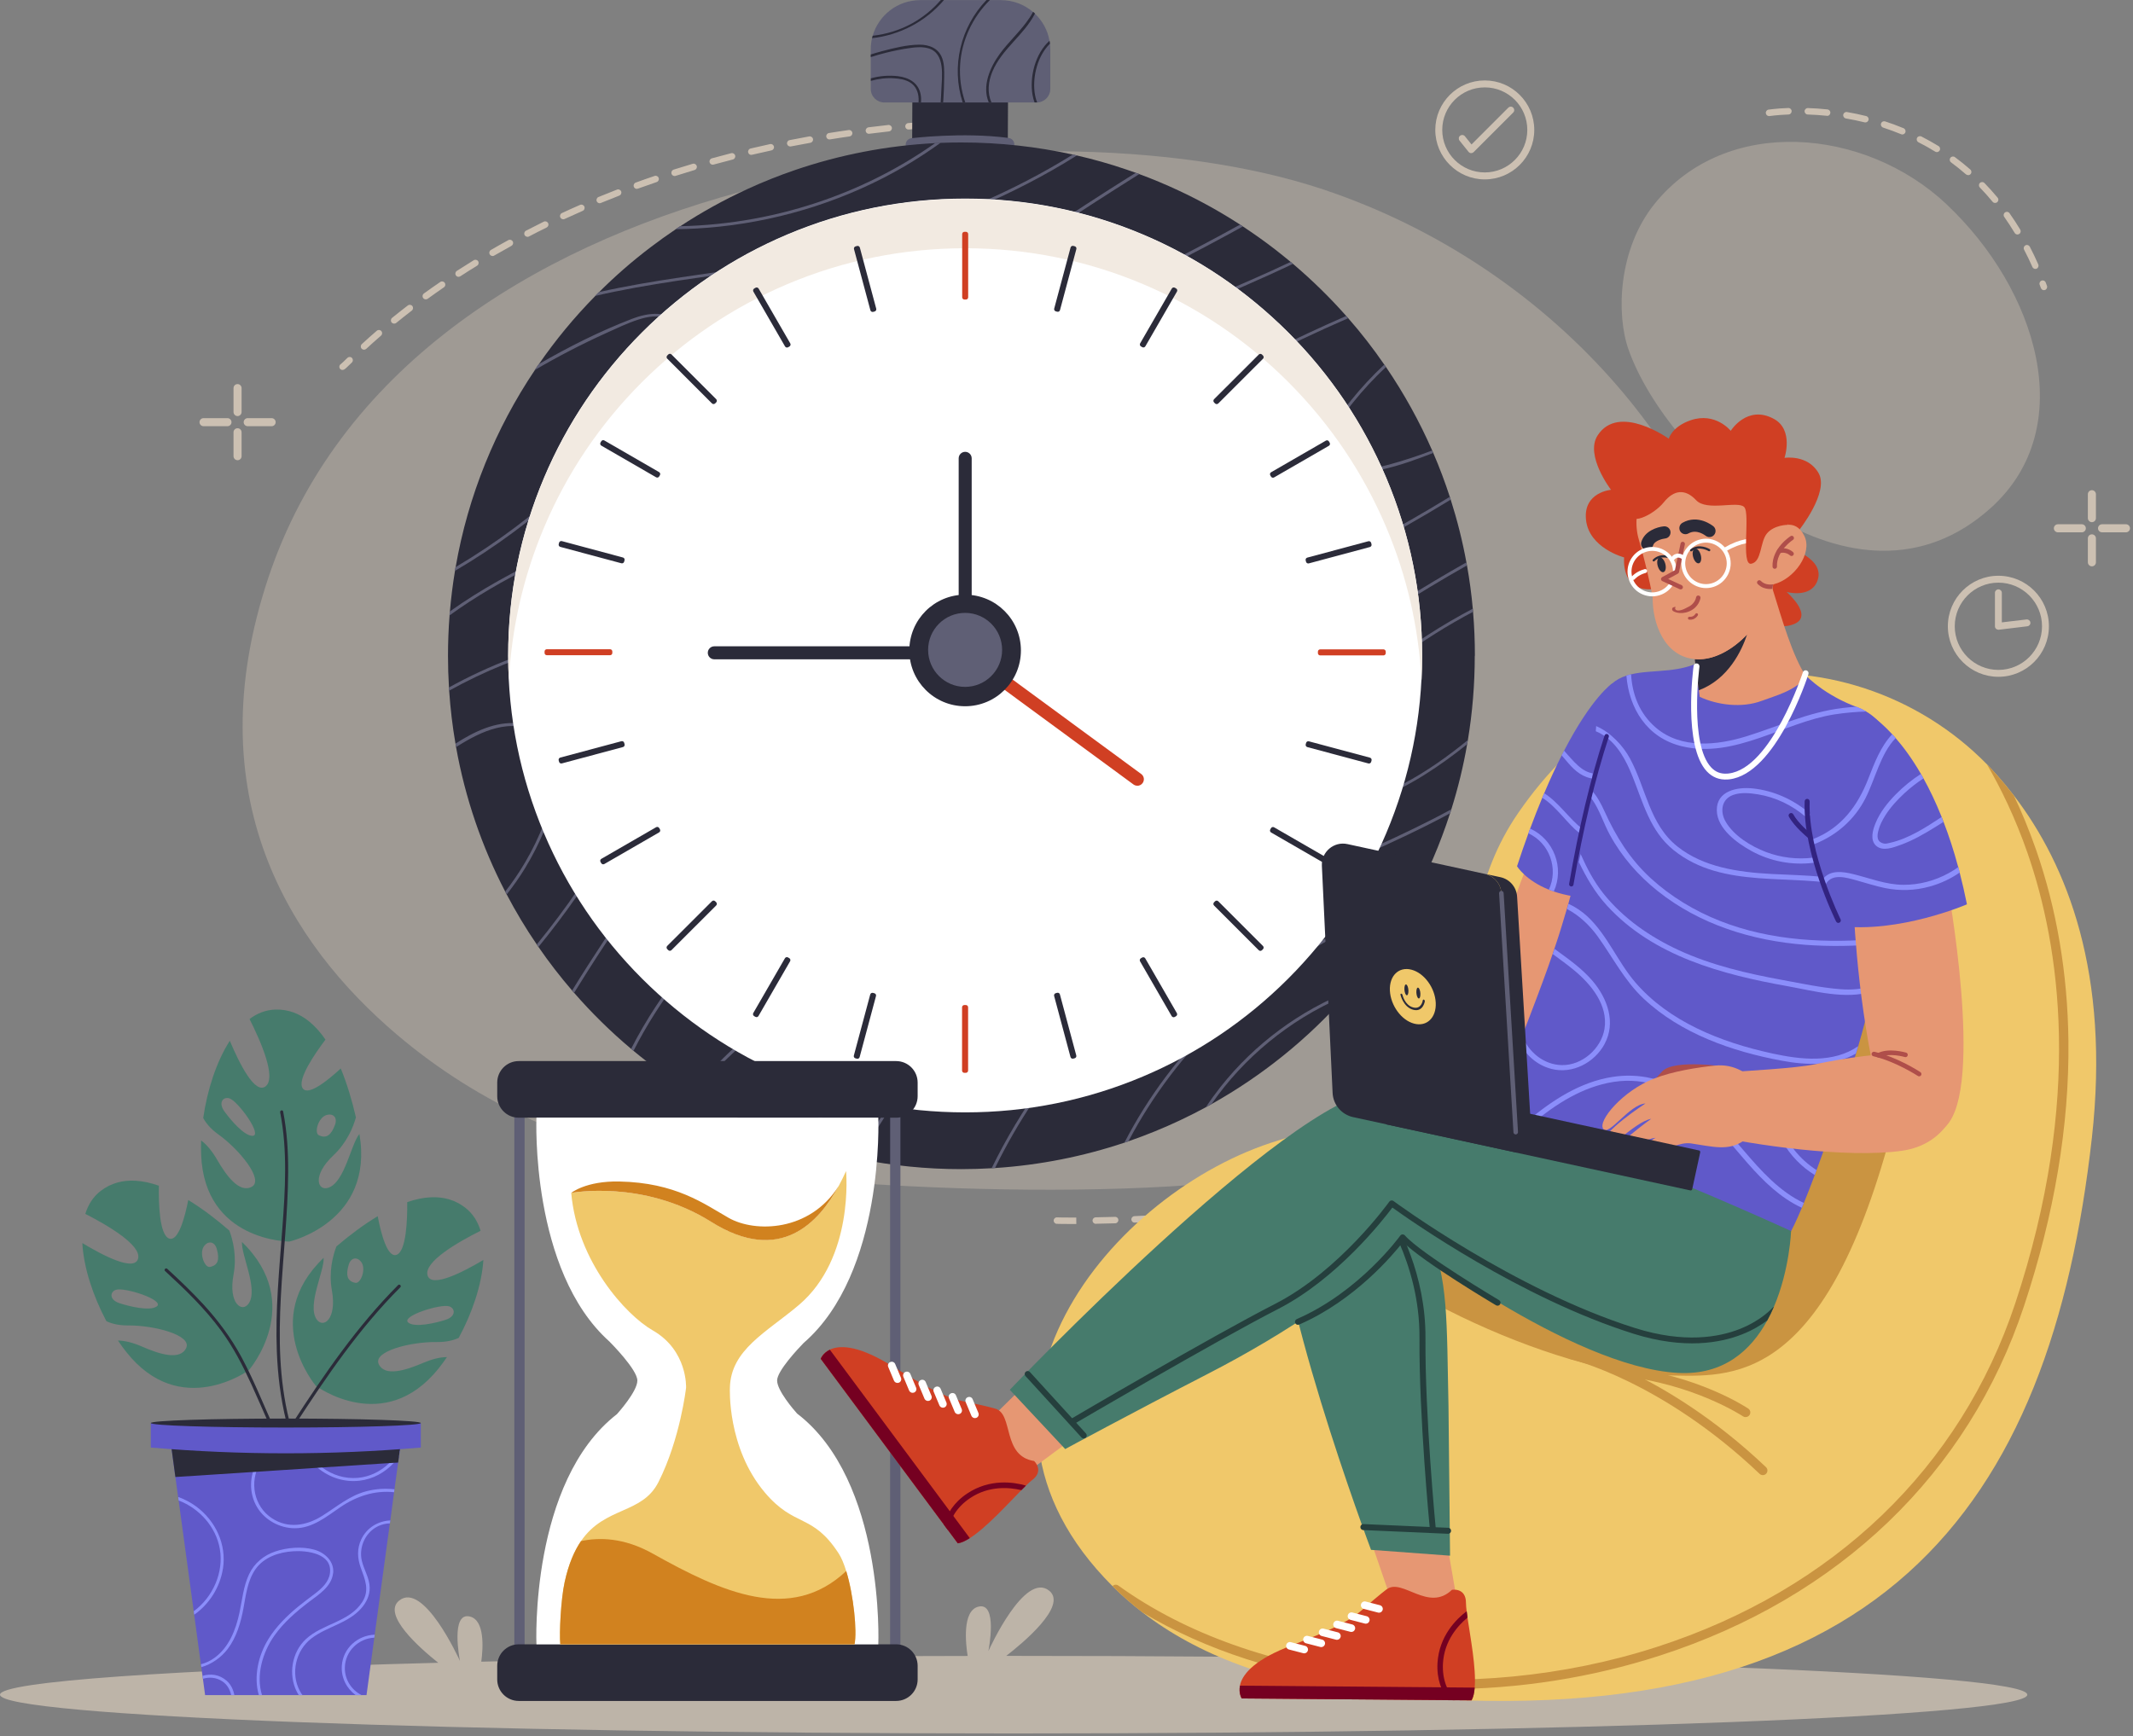 <svg width="328" height="267" viewBox="0 0 328 267" fill="none" xmlns="http://www.w3.org/2000/svg">
<rect x="0" y="0" width="328" height="267" fill="#808080" stroke="none"/>
<g clip-path="url(#clip0_1113_1112)">
<g opacity="0.4">
<path d="M105.57 179.26C89.14 176.78 73.67 169.87 61.01 159.1C44.66 145.2 30.02 122.52 41.27 88.83C62.6 24.99 159.4 14.39 203.47 29.13C273.51 52.54 305.61 147.3 209.34 178C185.41 185.63 131.63 183.2 105.56 179.27L105.57 179.26Z" fill="#CCC0B2"/>
</g>
<g opacity="0.4">
<path d="M299.36 31.44C286.79 19.58 265.38 17.68 254.39 31.4C248.84 38.33 248.5 48.29 250.42 53.75C256.4 70.73 285.13 97.16 306.2 78.06C319.83 65.71 313.22 44.52 299.36 31.45V31.44Z" fill="#CCC0B2"/>
</g>
<path d="M52.67 56.9C52.48 56.9 52.3 56.79 52.22 56.61C52.11 56.37 52.22 56.09 52.44 55.97C52.55 55.89 52.92 55.53 53.31 55.15L53.42 55.04C53.62 54.85 53.93 54.85 54.12 55.04C54.31 55.24 54.31 55.55 54.12 55.74L54.01 55.85C53.25 56.59 53.06 56.77 52.88 56.85C52.81 56.88 52.75 56.89 52.68 56.89L52.67 56.9ZM52.47 55.95C52.47 55.95 52.46 55.95 52.45 55.96C52.45 55.96 52.46 55.96 52.47 55.95Z" fill="#CCC0B2"/>
<path d="M55.98 53.78C55.85 53.78 55.71 53.73 55.61 53.62C55.42 53.42 55.44 53.1 55.64 52.92C56.38 52.23 57.16 51.54 57.94 50.87C58.15 50.69 58.46 50.71 58.64 50.92C58.82 51.13 58.8 51.44 58.59 51.62C57.82 52.29 57.05 52.97 56.32 53.65C56.22 53.74 56.1 53.78 55.98 53.78ZM60.61 49.77C60.47 49.77 60.32 49.71 60.22 49.59C60.05 49.38 60.08 49.06 60.29 48.89C61.08 48.25 61.89 47.61 62.71 46.98C62.93 46.81 63.24 46.85 63.41 47.07C63.58 47.29 63.54 47.6 63.32 47.77C62.51 48.39 61.71 49.03 60.93 49.66C60.84 49.74 60.73 49.77 60.62 49.77H60.61ZM65.47 46.04C65.32 46.04 65.16 45.97 65.07 45.83C64.91 45.61 64.96 45.3 65.18 45.14C66 44.54 66.85 43.95 67.7 43.37C67.93 43.21 68.24 43.27 68.39 43.5C68.55 43.73 68.49 44.04 68.26 44.19C67.42 44.77 66.58 45.36 65.77 45.95C65.68 46.01 65.58 46.04 65.48 46.04H65.47ZM70.52 42.58C70.36 42.58 70.2 42.5 70.1 42.35C69.95 42.12 70.02 41.81 70.25 41.66C71.1 41.11 71.97 40.56 72.85 40.02C73.08 39.88 73.39 39.95 73.53 40.18C73.67 40.41 73.6 40.72 73.37 40.86C72.5 41.39 71.63 41.94 70.79 42.49C70.71 42.54 70.61 42.57 70.52 42.57V42.58ZM75.74 39.37C75.57 39.37 75.4 39.28 75.31 39.12C75.17 38.88 75.25 38.58 75.49 38.44C76.37 37.93 77.27 37.42 78.17 36.93C78.41 36.8 78.71 36.89 78.85 37.13C78.98 37.37 78.89 37.67 78.65 37.81C77.76 38.3 76.86 38.81 75.99 39.31C75.91 39.36 75.83 39.38 75.74 39.38V39.37ZM81.11 36.42C80.93 36.42 80.76 36.32 80.67 36.15C80.54 35.91 80.64 35.61 80.88 35.48C81.78 35.01 82.7 34.55 83.62 34.09C83.87 33.97 84.16 34.07 84.29 34.32C84.41 34.57 84.31 34.86 84.06 34.99C83.14 35.44 82.23 35.9 81.34 36.37C81.27 36.41 81.19 36.43 81.11 36.43V36.42ZM86.61 33.72C86.42 33.72 86.24 33.61 86.16 33.43C86.04 33.18 86.16 32.88 86.4 32.77C87.32 32.34 88.27 31.92 89.2 31.51C89.45 31.4 89.75 31.51 89.86 31.77C89.97 32.02 89.86 32.32 89.6 32.43C88.67 32.84 87.73 33.26 86.82 33.68C86.75 33.71 86.68 33.73 86.61 33.73V33.72ZM92.22 31.26C92.02 31.26 91.84 31.14 91.76 30.95C91.66 30.7 91.78 30.4 92.03 30.3C92.97 29.91 93.93 29.53 94.88 29.16C95.13 29.06 95.42 29.19 95.52 29.44C95.62 29.7 95.49 29.98 95.24 30.08C94.29 30.45 93.34 30.83 92.41 31.21C92.35 31.24 92.28 31.25 92.22 31.25V31.26ZM97.93 29.05C97.73 29.05 97.54 28.92 97.46 28.72C97.37 28.46 97.5 28.18 97.76 28.08C98.71 27.73 99.69 27.39 100.66 27.06C100.92 26.97 101.2 27.11 101.29 27.37C101.38 27.63 101.24 27.91 100.98 28C100.01 28.33 99.05 28.67 98.1 29.01C98.04 29.03 97.99 29.04 97.93 29.04V29.05ZM103.73 27.07C103.52 27.07 103.32 26.93 103.26 26.72C103.18 26.46 103.32 26.18 103.58 26.09C104.55 25.78 105.54 25.48 106.52 25.19C106.78 25.11 107.06 25.26 107.14 25.53C107.22 25.79 107.07 26.07 106.8 26.15C105.83 26.44 104.85 26.74 103.88 27.05C103.83 27.07 103.78 27.07 103.73 27.07ZM109.6 25.33C109.38 25.33 109.18 25.19 109.12 24.96C109.05 24.69 109.2 24.42 109.47 24.35C110.45 24.08 111.45 23.81 112.44 23.56C112.71 23.49 112.98 23.65 113.05 23.92C113.12 24.19 112.96 24.46 112.69 24.53C111.71 24.78 110.71 25.04 109.74 25.31C109.7 25.32 109.65 25.33 109.61 25.33H109.6ZM115.53 23.82C115.3 23.82 115.1 23.67 115.05 23.44C114.99 23.17 115.15 22.9 115.42 22.84C116.41 22.61 117.42 22.38 118.42 22.16C118.69 22.1 118.95 22.27 119.01 22.54C119.07 22.81 118.9 23.07 118.63 23.13C117.64 23.34 116.64 23.57 115.65 23.8C115.61 23.8 115.57 23.81 115.54 23.81L115.53 23.82ZM121.52 22.53C121.29 22.53 121.08 22.37 121.03 22.13C120.98 21.86 121.15 21.6 121.42 21.55C122.42 21.35 123.43 21.16 124.44 20.98C124.71 20.93 124.97 21.11 125.02 21.38C125.07 21.65 124.89 21.91 124.62 21.96C123.62 22.14 122.61 22.33 121.62 22.52C121.59 22.52 121.56 22.52 121.52 22.52V22.53ZM127.55 21.45C127.31 21.45 127.1 21.28 127.06 21.03C127.02 20.76 127.2 20.5 127.47 20.46C128.47 20.3 129.49 20.14 130.51 20C130.78 19.96 131.03 20.15 131.07 20.42C131.11 20.69 130.92 20.94 130.65 20.98C129.64 21.12 128.63 21.28 127.63 21.44C127.6 21.44 127.58 21.44 127.55 21.44V21.45ZM133.61 20.58C133.36 20.58 133.15 20.4 133.12 20.14C133.09 19.87 133.28 19.62 133.55 19.58C134.56 19.45 135.58 19.33 136.6 19.22C136.87 19.19 137.12 19.39 137.15 19.66C137.18 19.93 136.98 20.18 136.71 20.21C135.7 20.32 134.68 20.44 133.68 20.57C133.66 20.57 133.64 20.57 133.62 20.57L133.61 20.58ZM139.7 19.92C139.45 19.92 139.23 19.73 139.21 19.47C139.18 19.2 139.39 18.95 139.66 18.93C140.67 18.84 141.7 18.75 142.72 18.67C142.99 18.65 143.23 18.85 143.25 19.13C143.27 19.4 143.07 19.64 142.79 19.66C141.78 19.74 140.75 19.82 139.75 19.92C139.73 19.92 139.72 19.92 139.7 19.92ZM145.81 19.45C145.55 19.45 145.33 19.25 145.31 18.98C145.29 18.71 145.5 18.47 145.78 18.45C146.79 18.39 147.82 18.33 148.85 18.29C149.12 18.28 149.36 18.49 149.37 18.76C149.38 19.03 149.17 19.27 148.9 19.28C147.88 19.33 146.85 19.38 145.85 19.44C145.84 19.44 145.83 19.44 145.82 19.44L145.81 19.45Z" fill="#CCC0B2"/>
<path d="M151.94 19.16C151.67 19.16 151.45 18.95 151.44 18.68C151.44 18.41 151.65 18.18 151.92 18.17C152.42 18.16 152.92 18.14 153.42 18.13C153.7 18.12 153.92 18.34 153.93 18.62C153.93 18.89 153.72 19.12 153.44 19.13C152.94 19.14 152.45 19.15 151.95 19.17C151.95 19.17 151.94 19.17 151.93 19.17L151.94 19.16Z" fill="#CCC0B2"/>
<path d="M314.31 44.63C314.11 44.63 313.92 44.51 313.84 44.3C313.78 44.13 313.72 43.97 313.65 43.8C313.55 43.54 313.68 43.26 313.94 43.16C314.2 43.06 314.48 43.19 314.58 43.45C314.64 43.62 314.71 43.79 314.77 43.96C314.86 44.22 314.73 44.5 314.47 44.6C314.41 44.62 314.36 44.63 314.3 44.63H314.31ZM312.99 41.36C312.8 41.36 312.62 41.25 312.53 41.06C312.13 40.15 311.7 39.26 311.25 38.4C311.12 38.16 311.22 37.86 311.46 37.73C311.7 37.6 312 37.7 312.13 37.94C312.59 38.82 313.02 39.73 313.43 40.66C313.54 40.91 313.43 41.21 313.18 41.32C313.11 41.35 313.05 41.36 312.98 41.36H312.99ZM310.24 36.07C310.07 36.07 309.91 35.98 309.81 35.83C309.3 34.98 308.75 34.15 308.2 33.36C308.04 33.14 308.09 32.83 308.32 32.67C308.54 32.51 308.86 32.56 309.01 32.79C309.58 33.6 310.14 34.45 310.66 35.31C310.8 35.55 310.73 35.85 310.49 35.99C310.41 36.04 310.32 36.06 310.23 36.06L310.24 36.07ZM306.79 31.21C306.65 31.21 306.5 31.15 306.41 31.03C305.78 30.27 305.12 29.53 304.45 28.84C304.26 28.64 304.26 28.33 304.46 28.14C304.66 27.95 304.97 27.95 305.16 28.15C305.85 28.86 306.53 29.62 307.18 30.4C307.36 30.61 307.33 30.93 307.11 31.1C307.02 31.18 306.9 31.21 306.79 31.21ZM302.64 26.93C302.52 26.93 302.41 26.89 302.31 26.81C301.57 26.17 300.8 25.54 300.02 24.97C299.8 24.81 299.75 24.5 299.92 24.27C300.08 24.05 300.39 24 300.62 24.17C301.43 24.77 302.22 25.4 302.98 26.07C303.19 26.25 303.21 26.57 303.03 26.77C302.93 26.88 302.79 26.94 302.66 26.94L302.64 26.93ZM297.84 23.39C297.75 23.39 297.66 23.37 297.58 23.32C296.75 22.81 295.89 22.32 295.01 21.88C294.77 21.76 294.67 21.46 294.79 21.21C294.91 20.97 295.21 20.87 295.46 20.99C296.36 21.45 297.25 21.95 298.1 22.47C298.33 22.61 298.41 22.92 298.26 23.15C298.17 23.3 298 23.39 297.84 23.39ZM292.53 20.68C292.47 20.68 292.4 20.67 292.34 20.64C291.44 20.27 290.51 19.93 289.57 19.62C289.31 19.53 289.17 19.25 289.25 18.99C289.34 18.73 289.62 18.59 289.88 18.67C290.84 18.98 291.79 19.34 292.72 19.72C292.97 19.82 293.09 20.12 292.99 20.37C292.91 20.56 292.73 20.68 292.53 20.68ZM286.86 18.83C286.86 18.83 286.78 18.83 286.74 18.82C285.8 18.59 284.82 18.38 283.85 18.22C283.58 18.17 283.4 17.92 283.44 17.64C283.49 17.37 283.74 17.19 284.01 17.23C285.01 17.4 286 17.61 286.97 17.85C287.24 17.92 287.4 18.19 287.33 18.45C287.27 18.68 287.07 18.83 286.85 18.83H286.86ZM272.03 17.85C271.79 17.85 271.58 17.68 271.54 17.43C271.5 17.16 271.68 16.9 271.95 16.86C272 16.86 273.11 16.68 274.99 16.61C275.27 16.6 275.5 16.81 275.51 17.09C275.51 17.36 275.31 17.6 275.03 17.61C273.22 17.68 272.13 17.85 272.11 17.85C272.08 17.85 272.06 17.85 272.03 17.85ZM280.98 17.81C280.98 17.81 280.95 17.81 280.93 17.81C279.95 17.71 278.96 17.64 277.98 17.61C277.71 17.61 277.49 17.37 277.5 17.1C277.5 16.83 277.74 16.61 278.01 16.62C279.01 16.65 280.03 16.72 281.02 16.83C281.29 16.86 281.49 17.1 281.46 17.38C281.43 17.64 281.22 17.83 280.97 17.83L280.98 17.81Z" fill="#CCC0B2"/>
<path d="M165.14 188.25C163.47 188.25 162.52 188.22 162.51 188.22C162.24 188.22 162.02 187.98 162.03 187.71C162.03 187.44 162.27 187.21 162.54 187.23C162.54 187.23 163.48 187.26 165.14 187.26H165.5L165.51 188.25H165.13H165.14ZM168.5 188.22C168.23 188.22 168.01 188 168 187.73C168 187.46 168.21 187.23 168.49 187.22C169.46 187.2 170.46 187.18 171.47 187.15C171.75 187.14 171.97 187.36 171.98 187.63C171.98 187.9 171.77 188.13 171.5 188.14C170.49 188.17 169.48 188.2 168.51 188.21L168.5 188.22ZM174.47 188.04C174.21 188.04 173.99 187.83 173.97 187.56C173.96 187.29 174.17 187.05 174.45 187.04C175.44 187 176.44 186.95 177.43 186.89C177.71 186.88 177.94 187.08 177.95 187.36C177.97 187.63 177.76 187.87 177.48 187.88C176.49 187.94 175.48 187.99 174.49 188.03C174.49 188.03 174.48 188.03 174.47 188.03V188.04ZM180.44 187.71C180.18 187.71 179.96 187.51 179.94 187.25C179.92 186.98 180.13 186.74 180.4 186.72C181.39 186.65 182.39 186.58 183.37 186.5C183.64 186.47 183.88 186.68 183.91 186.96C183.93 187.23 183.73 187.47 183.45 187.5C182.47 187.58 181.46 187.65 180.46 187.72C180.45 187.72 180.44 187.72 180.43 187.72L180.44 187.71ZM186.4 187.23C186.15 187.23 185.93 187.04 185.91 186.78C185.88 186.51 186.09 186.26 186.36 186.24C187.35 186.15 188.34 186.05 189.33 185.94C189.6 185.91 189.85 186.11 189.88 186.38C189.91 186.65 189.71 186.9 189.44 186.93C188.45 187.03 187.45 187.13 186.46 187.23C186.44 187.23 186.43 187.23 186.41 187.23H186.4ZM192.34 186.6C192.09 186.6 191.88 186.41 191.85 186.16C191.82 185.89 192.01 185.64 192.28 185.61C193.26 185.49 194.26 185.37 195.24 185.24C195.51 185.21 195.76 185.4 195.8 185.67C195.84 185.94 195.65 186.19 195.37 186.23C194.39 186.36 193.39 186.49 192.4 186.61C192.38 186.61 192.36 186.61 192.34 186.61V186.6ZM198.26 185.81C198.02 185.81 197.81 185.63 197.77 185.39C197.73 185.12 197.92 184.87 198.19 184.82C199.18 184.67 200.17 184.52 201.13 184.36C201.4 184.32 201.66 184.5 201.7 184.77C201.74 185.04 201.56 185.3 201.29 185.34C200.32 185.5 199.32 185.65 198.33 185.8C198.31 185.8 198.28 185.8 198.26 185.8V185.81ZM204.16 184.84C203.92 184.84 203.71 184.67 203.67 184.43C203.62 184.16 203.8 183.9 204.07 183.85C205.06 183.67 206.04 183.49 207 183.3C207.27 183.25 207.53 183.42 207.58 183.69C207.63 183.96 207.46 184.22 207.19 184.27C206.23 184.46 205.24 184.65 204.25 184.82C204.22 184.82 204.19 184.82 204.16 184.82V184.84ZM210.02 183.68C209.79 183.68 209.58 183.52 209.53 183.29C209.47 183.02 209.64 182.76 209.91 182.7C210.88 182.49 211.85 182.27 212.81 182.05C213.08 181.99 213.35 182.15 213.41 182.42C213.47 182.69 213.31 182.96 213.04 183.02C212.08 183.25 211.09 183.47 210.12 183.68C210.08 183.68 210.05 183.69 210.01 183.69L210.02 183.68ZM215.83 182.31C215.61 182.31 215.41 182.16 215.35 181.94C215.28 181.67 215.44 181.4 215.71 181.33C216.69 181.08 217.65 180.82 218.59 180.56C218.86 180.49 219.13 180.64 219.2 180.91C219.27 181.17 219.12 181.45 218.85 181.52C217.91 181.78 216.94 182.04 215.95 182.29C215.91 182.3 215.87 182.31 215.83 182.31ZM221.58 180.7C221.37 180.7 221.17 180.56 221.1 180.35C221.02 180.09 221.17 179.81 221.43 179.73C222.12 179.52 222.82 179.3 223.5 179.08C223.76 179 224.04 179.14 224.13 179.4C224.21 179.66 224.07 179.94 223.81 180.03C223.12 180.25 222.42 180.47 221.72 180.69C221.67 180.7 221.62 180.71 221.58 180.71V180.7Z" fill="#CCC0B2"/>
<path d="M228.32 27.59C224.13 27.59 220.71 24.18 220.71 19.98C220.71 15.78 224.12 12.37 228.32 12.37C232.52 12.37 235.93 15.78 235.93 19.98C235.93 24.18 232.52 27.59 228.32 27.59ZM228.32 13.44C224.71 13.44 221.78 16.37 221.78 19.98C221.78 23.59 224.71 26.52 228.32 26.52C231.93 26.52 234.86 23.59 234.86 19.98C234.86 16.37 231.93 13.44 228.32 13.44Z" fill="#CCC0B2"/>
<path d="M226.24 23.55C226.24 23.55 226.22 23.55 226.21 23.55C226.06 23.55 225.92 23.47 225.82 23.35L224.44 21.63C224.26 21.4 224.29 21.06 224.52 20.88C224.75 20.7 225.09 20.73 225.27 20.96L226.28 22.22L231.94 16.56C232.15 16.35 232.49 16.35 232.69 16.56C232.9 16.77 232.9 17.11 232.69 17.31L226.61 23.39C226.51 23.49 226.37 23.55 226.23 23.55H226.24Z" fill="#CCC0B2"/>
<path d="M307.3 104.09C303.02 104.09 299.53 100.61 299.53 96.32C299.53 92.03 303.01 88.55 307.3 88.55C311.59 88.55 315.07 92.03 315.07 96.32C315.07 100.61 311.59 104.09 307.3 104.09ZM307.3 89.61C303.6 89.61 300.59 92.62 300.59 96.32C300.59 100.02 303.6 103.03 307.3 103.03C311 103.03 314.01 100.02 314.01 96.32C314.01 92.62 311 89.61 307.3 89.61Z" fill="#CCC0B2"/>
<path d="M307.3 96.85C307.17 96.85 307.05 96.8 306.95 96.72C306.84 96.62 306.77 96.48 306.77 96.32V91.17C306.77 90.88 307.01 90.64 307.3 90.64C307.59 90.64 307.83 90.88 307.83 91.17V95.72L311.63 95.27C311.92 95.24 312.18 95.44 312.22 95.73C312.26 96.02 312.05 96.28 311.76 96.32L307.37 96.85C307.37 96.85 307.33 96.85 307.31 96.85H307.3Z" fill="#CCC0B2"/>
<path d="M36.53 63.99C36.19 63.99 35.91 63.71 35.91 63.37V59.69C35.91 59.34 36.19 59.07 36.53 59.07C36.87 59.07 37.15 59.35 37.15 59.69V63.37C37.15 63.71 36.87 63.99 36.53 63.99Z" fill="#CCC0B2"/>
<path d="M36.53 70.78C36.19 70.78 35.91 70.5 35.91 70.16V66.48C35.91 66.13 36.19 65.86 36.53 65.86C36.87 65.86 37.15 66.14 37.15 66.48V70.16C37.15 70.51 36.87 70.78 36.53 70.78Z" fill="#CCC0B2"/>
<path d="M34.98 65.55H31.3C30.96 65.55 30.68 65.27 30.68 64.93C30.68 64.59 30.96 64.31 31.3 64.31H34.98C35.32 64.31 35.6 64.59 35.6 64.93C35.6 65.27 35.32 65.55 34.98 65.55Z" fill="#CCC0B2"/>
<path d="M41.77 65.55H38.09C37.75 65.55 37.47 65.27 37.47 64.93C37.47 64.59 37.75 64.31 38.09 64.31H41.77C42.11 64.31 42.39 64.59 42.39 64.93C42.39 65.27 42.11 65.55 41.77 65.55Z" fill="#CCC0B2"/>
<path d="M321.68 80.31C321.34 80.31 321.06 80.03 321.06 79.69V76.01C321.06 75.66 321.34 75.39 321.68 75.39C322.02 75.39 322.3 75.67 322.3 76.01V79.69C322.3 80.03 322.02 80.31 321.68 80.31Z" fill="#CCC0B2"/>
<path d="M321.68 87.1C321.34 87.1 321.06 86.82 321.06 86.48V82.8C321.06 82.45 321.34 82.18 321.68 82.18C322.02 82.18 322.3 82.46 322.3 82.8V86.48C322.3 86.83 322.02 87.1 321.68 87.1Z" fill="#CCC0B2"/>
<path d="M320.13 81.87H316.45C316.11 81.87 315.83 81.59 315.83 81.25C315.83 80.91 316.11 80.63 316.45 80.63H320.13C320.47 80.63 320.75 80.91 320.75 81.25C320.75 81.59 320.47 81.87 320.13 81.87Z" fill="#CCC0B2"/>
<path d="M326.92 81.87H323.24C322.9 81.87 322.62 81.59 322.62 81.25C322.62 80.91 322.9 80.63 323.24 80.63H326.92C327.26 80.63 327.54 80.91 327.54 81.25C327.54 81.59 327.26 81.87 326.92 81.87Z" fill="#CCC0B2"/>
<g opacity="0.8">
<path d="M311.75 260.64C311.75 263.93 241.96 266.6 155.88 266.6C69.8 266.6 0 263.93 0 260.64C0 258.6 26.68 256.81 67.39 255.73C64.55 253.47 58.73 248.34 61.36 246.18C65.11 243.1 70.57 255.12 70.73 255.45C70.68 255.19 69.25 247.86 72.27 248.62C74.55 249.19 74.3 253.4 74.01 255.56C95.92 255.04 121.44 254.72 148.8 254.68C148.51 252.87 147.92 247.73 150.45 247.1C153.47 246.35 152.04 253.67 151.99 253.93C152.14 253.6 157.6 241.58 161.36 244.66C164.19 246.98 157.22 252.75 154.73 254.67H155.87C241.96 254.67 311.74 257.34 311.74 260.63L311.75 260.64Z" fill="#CCC0B2"/>
</g>
<path d="M140.25 24.98L154.96 24.92L155.04 8.24L140.33 8.3L140.25 24.98Z" fill="#2B2B39"/>
<path d="M140.27 22.25C140.27 22.25 148.09 21.29 154.98 22.21" stroke="#5F5F75" stroke-width="2" stroke-linecap="round" stroke-linejoin="round"/>
<path d="M161.39 6.26C161.42 6.41 161.44 6.56 161.46 6.72C161.49 7.01 161.51 7.3 161.51 7.59V13.67C161.51 14.81 160.61 15.73 159.48 15.76C159.46 15.76 159.45 15.76 159.43 15.76H152.47H152.05H148.44H148.04H145.03H144.65H141.62H141.24H135.99C134.84 15.76 133.9 14.83 133.9 13.68V12.45V12.06V8.81V8.41V7.61C133.9 7.02 133.97 6.44 134.09 5.89C134.12 5.76 134.15 5.64 134.19 5.52C135.1 2.35 138.02 0.03 141.48 0.02H144.66H145.15H151.7H152.23H153.91C155.8 0.02 157.53 0.71 158.86 1.85C158.96 1.93 159.05 2.02 159.15 2.11C160.3 3.2 161.1 4.65 161.39 6.27V6.26Z" fill="#5F5F75"/>
<path d="M145.16 0C142.34 3.33 138.34 5.4 134.1 5.87C134.13 5.74 134.16 5.62 134.2 5.5C136.31 5.26 138.38 4.63 140.26 3.59C141.94 2.66 143.43 1.44 144.67 0H145.16Z" fill="#2B2B39"/>
<path d="M152.23 0C149.56 2.63 147.86 6.23 147.64 9.99C147.52 11.95 147.8 13.91 148.43 15.75H148.03C146.25 10.25 147.69 4.15 151.7 0H152.23Z" fill="#2B2B39"/>
<path d="M159.15 2.09C157.45 5.42 154.03 7.55 152.59 11.05C151.97 12.55 151.78 14.26 152.46 15.74H152.04C150.99 13.24 152.22 10.35 153.78 8.23C155.02 6.55 156.56 5.13 157.81 3.45C158.19 2.94 158.57 2.4 158.86 1.82C158.96 1.9 159.05 1.99 159.15 2.08V2.09Z" fill="#2B2B39"/>
<path d="M161.39 6.26C161.42 6.41 161.44 6.56 161.46 6.72C159.58 8.54 158.79 11.66 159.09 14.16C159.16 14.71 159.28 15.25 159.49 15.75C159.47 15.75 159.46 15.75 159.44 15.75H159.09C158.95 15.38 158.85 15 158.78 14.61C158.29 11.81 159.2 8.22 161.4 6.26H161.39Z" fill="#2B2B39"/>
<path d="M144.9 8.99C145.23 9.93 145.2 10.97 145.19 11.95C145.18 13.03 145.14 14.11 145.07 15.18C145.06 15.37 145.05 15.56 145.03 15.75H144.65C144.69 15.14 144.73 14.54 144.75 13.93C144.84 11.82 145.41 8.2 142.76 7.43C141.86 7.17 140.89 7.25 139.97 7.38C138.68 7.56 137.39 7.82 136.13 8.14C135.38 8.33 134.64 8.54 133.9 8.78V8.38C134.49 8.19 135.08 8.02 135.67 7.86C137.5 7.38 139.48 6.88 141.39 6.87C142.92 6.87 144.35 7.43 144.89 8.97L144.9 8.99Z" fill="#2B2B39"/>
<path d="M141.58 14.57C141.65 14.97 141.66 15.36 141.63 15.75H141.25C141.26 15.57 141.27 15.38 141.26 15.19C141.23 14.18 140.83 13.21 139.93 12.67C139.2 12.23 138.31 12.09 137.48 12.04C136.27 11.96 135.06 12.11 133.91 12.44V12.05C135.27 11.67 136.69 11.55 138.1 11.72C139.8 11.93 141.27 12.77 141.58 14.57Z" fill="#2B2B39"/>
<path d="M226.78 100.85C226.78 105.27 226.42 109.6 225.72 113.82C225.68 114.03 225.65 114.25 225.61 114.46C225.02 117.88 224.2 121.22 223.18 124.47C223.12 124.68 223.05 124.88 222.98 125.09C221.45 129.82 219.5 134.36 217.15 138.65C217.05 138.84 216.94 139.03 216.84 139.22C214.22 143.92 211.14 148.32 207.66 152.36C207.45 152.61 207.24 152.85 207.02 153.09C204.04 156.46 200.78 159.58 197.27 162.4C193.84 165.16 190.17 167.64 186.3 169.81C186.01 169.97 185.72 170.13 185.43 170.29C182.89 171.67 180.26 172.91 177.56 174.01C176.23 174.55 174.88 175.06 173.52 175.53C173.31 175.6 173.11 175.67 172.9 175.74C166.59 177.85 159.93 179.19 153.03 179.64C152.86 179.65 152.68 179.66 152.51 179.67C150.96 179.76 149.4 179.81 147.83 179.81C142.42 179.81 137.14 179.27 132.04 178.23C131.88 178.2 131.73 178.17 131.57 178.13C129.01 177.59 126.49 176.93 124.02 176.15C123.86 176.1 123.71 176.05 123.55 176C122.05 175.52 120.57 174.99 119.12 174.42C114.83 172.75 110.73 170.71 106.85 168.35C106.72 168.27 106.59 168.19 106.47 168.11C104.05 166.62 101.72 165 99.48 163.27C98.78 162.73 98.1 162.18 97.42 161.62C97.29 161.52 97.17 161.41 97.05 161.31C93.91 158.67 90.98 155.79 88.29 152.7C88.19 152.58 88.08 152.46 87.98 152.35C86.14 150.21 84.41 147.98 82.81 145.65C82.72 145.52 82.63 145.39 82.55 145.27C80.86 142.8 79.32 140.23 77.92 137.57C77.84 137.42 77.77 137.28 77.69 137.13C74.12 130.25 71.54 122.78 70.13 114.9C70.1 114.72 70.07 114.55 70.04 114.37C69.58 111.71 69.26 109 69.07 106.25C69.06 106.08 69.05 105.92 69.04 105.75C68.94 104.13 68.89 102.5 68.89 100.86C68.89 98.78 68.97 96.71 69.13 94.67C69.15 94.47 69.16 94.26 69.18 94.06C69.36 91.96 69.62 89.88 69.96 87.83C69.99 87.64 70.03 87.45 70.06 87.25C71.98 76.18 76.21 65.91 82.23 56.94C82.43 56.64 82.64 56.34 82.84 56.04C85.43 52.29 88.33 48.78 91.51 45.55C91.7 45.35 91.9 45.16 92.09 44.96C94.58 42.47 97.24 40.15 100.05 38.02C101.3 37.07 102.58 36.15 103.89 35.27C104.12 35.12 104.35 34.96 104.58 34.81C107.88 32.64 111.35 30.72 114.97 29.06C117.34 27.97 119.77 27 122.26 26.15C129.08 23.82 136.32 22.39 143.84 22.01C144.12 22 144.39 21.98 144.67 21.97C145.72 21.93 146.78 21.91 147.84 21.91C153.74 21.91 159.48 22.56 165.01 23.78C165.22 23.82 165.43 23.87 165.63 23.92C168.17 24.5 170.67 25.21 173.11 26.04C173.63 26.21 174.15 26.4 174.67 26.58C174.85 26.64 175.02 26.71 175.2 26.78C177.24 27.53 179.24 28.37 181.19 29.28C184.5 30.82 187.68 32.59 190.72 34.56C190.86 34.65 191 34.74 191.14 34.84C192.82 35.95 194.46 37.11 196.05 38.34C196.87 38.98 197.68 39.63 198.48 40.29C198.6 40.39 198.73 40.49 198.85 40.6C201.76 43.07 204.5 45.75 207.03 48.61C207.13 48.73 207.23 48.84 207.34 48.96C209.33 51.23 211.18 53.62 212.9 56.12C212.99 56.24 213.07 56.37 213.16 56.49C215.9 60.52 218.28 64.81 220.25 69.32C220.31 69.44 220.36 69.57 220.41 69.69C221.36 71.89 222.2 74.13 222.95 76.43C223 76.58 223.04 76.72 223.09 76.87C224.09 80.01 224.9 83.23 225.5 86.52C225.53 86.67 225.56 86.83 225.59 86.99C225.98 89.18 226.28 91.4 226.48 93.64C226.49 93.8 226.51 93.96 226.52 94.12C226.71 96.35 226.8 98.6 226.8 100.87L226.78 100.85Z" fill="#2B2B39"/>
<path d="M220.38 69.67C217.85 70.65 215.25 71.6 212.6 72.19C211.92 72.34 211.24 72.47 210.55 72.56C210.13 72.62 209.57 72.69 208.95 72.72C206.44 72.88 202.88 72.62 202.87 69.89C202.87 69.73 202.88 69.56 202.9 69.4C202.96 68.95 203.1 68.52 203.3 68.09C203.62 67.38 204.07 66.71 204.49 66.08C204.59 65.93 204.69 65.79 204.78 65.65C205.54 64.5 206.34 63.38 207.19 62.3C207.19 62.3 207.19 62.3 207.19 62.29C207.38 62.05 207.57 61.81 207.76 61.57C209.33 59.62 211.03 57.79 212.86 56.08C212.95 56.2 213.03 56.33 213.12 56.45C211.32 58.14 209.63 59.95 208.08 61.88C207.87 62.14 207.66 62.41 207.45 62.68C207.45 62.68 207.45 62.68 207.45 62.69C206.62 63.75 205.84 64.85 205.1 65.98C205 66.13 204.89 66.29 204.78 66.46C204.51 66.86 204.21 67.29 203.96 67.75C203.71 68.19 203.5 68.65 203.39 69.12C203.28 69.59 203.26 70.05 203.41 70.5C203.99 72.27 206.78 72.3 208.28 72.29C208.42 72.29 208.55 72.29 208.69 72.28C209.94 72.24 211.18 72.04 212.41 71.75C212.8 71.66 213.19 71.56 213.58 71.46C215.82 70.85 218.03 70.12 220.22 69.29C220.28 69.41 220.33 69.54 220.38 69.66V69.67Z" fill="#5F5F75"/>
<path d="M165.61 23.9C160.65 27.02 155.42 29.7 150.03 31.98C139.33 36.52 128.04 39.46 116.59 41.32C108.27 42.67 99.74 43.59 91.49 45.52C91.68 45.32 91.88 45.13 92.07 44.93C100.46 43.03 109.13 42.12 117.58 40.71C128.93 38.81 140.12 35.79 150.69 31.22C155.62 29.08 160.42 26.61 164.99 23.76C165.2 23.8 165.41 23.85 165.61 23.9Z" fill="#5F5F75"/>
<path d="M144.65 21.95C142.86 23.25 141.01 24.45 139.11 25.57C130.44 30.63 120.68 33.78 110.7 34.85C108.43 35.09 106.15 35.23 103.87 35.25C104.1 35.1 104.33 34.94 104.56 34.79C112.17 34.64 119.76 33.25 126.94 30.71C132.94 28.59 138.64 25.66 143.83 21.99C144.11 21.98 144.38 21.96 144.66 21.95H144.65Z" fill="#5F5F75"/>
<path d="M101.33 58.99C93.07 70.69 82.29 80.57 69.94 87.81C69.97 87.62 70.01 87.43 70.04 87.23C76.43 83.45 82.39 78.98 87.79 73.89C92.91 69.07 97.52 63.73 101.52 57.95C103.03 55.77 106.08 51.23 102.77 49.17C101.39 48.31 99.55 48.7 98.11 49.17C96.43 49.72 94.81 50.5 93.2 51.23C89.44 52.94 85.77 54.84 82.2 56.93C82.4 56.63 82.61 56.33 82.81 56.03C87.42 53.35 92.23 50.95 97.17 49.04C99.51 48.13 103.18 47.46 104.38 50.42C105.58 53.4 102.93 56.73 101.33 59V58.99Z" fill="#5F5F75"/>
<path d="M191.13 34.82C190.4 35.22 189.68 35.62 188.95 36.02C180.31 40.72 171.49 45.06 162.49 49.03C159.4 50.4 155.7 52.33 152.21 51.38C150.8 51 149.66 49.99 149.19 48.59C148.65 46.97 149.27 45.27 150.2 43.92C151.28 42.34 152.76 41.06 154.31 39.97C156.41 38.5 158.54 37.06 160.67 35.63C164.86 32.82 169.08 30.07 173.35 27.39C173.78 27.12 174.22 26.85 174.65 26.58C174.83 26.64 175 26.71 175.18 26.78C174 27.52 172.82 28.26 171.65 29.01C167.56 31.61 163.5 34.27 159.48 36.99C157.58 38.27 155.63 39.51 153.81 40.9C152.21 42.12 150.6 43.66 149.81 45.55C149.07 47.34 149.48 49.43 151.19 50.49C152.64 51.39 154.54 51.26 156.13 50.93C158.01 50.54 159.74 49.76 161.48 48.99C163.65 48.04 165.8 47.07 167.95 46.07C175.66 42.5 183.24 38.66 190.68 34.55C190.82 34.64 190.96 34.73 191.1 34.83L191.13 34.82Z" fill="#5F5F75"/>
<path d="M198.83 40.58C193.9 42.93 188.86 45.07 183.84 47.22C176.88 50.2 169.87 53.05 162.83 55.82C148.62 61.41 134.28 66.67 119.95 71.96C112.93 74.55 105.9 77.13 98.91 79.8C93.18 81.99 87.49 84.29 81.99 87.01C77.52 89.22 73.15 91.73 69.11 94.66C69.13 94.46 69.14 94.25 69.16 94.05C73.95 90.63 79.19 87.79 84.5 85.32C89.93 82.79 95.51 80.61 101.11 78.5C108.17 75.84 115.25 73.23 122.32 70.62C136.6 65.35 150.88 60.1 165.03 54.49C172.13 51.67 179.2 48.77 186.21 45.73C190.3 43.96 194.43 42.2 198.47 40.28C198.59 40.38 198.72 40.48 198.84 40.59L198.83 40.58Z" fill="#5F5F75"/>
<path d="M207.31 48.94C197.8 53.09 188.54 57.82 179.6 63.09C167.63 70.14 156.22 78.15 145.5 87C134.77 95.86 124.72 105.56 115.5 115.99C106.29 126.4 97.89 137.52 90.44 149.25C89.71 150.4 88.99 151.55 88.28 152.7C88.18 152.58 88.07 152.46 87.97 152.35C89.57 149.74 91.23 147.16 92.92 144.6C100.63 132.99 109.27 122.01 118.71 111.76C128.14 101.52 138.37 92.02 149.28 83.37C160.2 74.71 171.79 66.91 183.94 60.08C191.43 55.87 199.13 52.04 207 48.6C207.1 48.72 207.2 48.83 207.31 48.95V48.94Z" fill="#5F5F75"/>
<path d="M103.58 107.14C103.3 110.99 101.57 114.64 99.99 118.1C98.18 122.06 96.16 125.92 93.95 129.66C90.65 135.26 86.91 140.61 82.8 145.64C82.71 145.51 82.62 145.38 82.54 145.26C87.11 139.67 91.19 133.69 94.74 127.4C96.75 123.84 98.59 120.18 100.24 116.44C101.77 112.99 103.46 109.19 103.12 105.32C102.8 101.59 100.12 99.02 96.53 98.33C93.13 97.67 89.62 98.38 86.33 99.25C80.3 100.85 74.48 103.21 69.04 106.24C69.03 106.07 69.02 105.91 69.01 105.74C72.18 103.99 75.47 102.47 78.85 101.19C82.41 99.84 86.12 98.63 89.88 98C92.97 97.48 96.42 97.35 99.29 98.8C102.45 100.4 103.81 103.73 103.57 107.15L103.58 107.14Z" fill="#5F5F75"/>
<path d="M85.77 120.31C85.55 122.82 84.7 125.26 83.75 127.58C82.9 129.65 81.88 131.66 80.71 133.57C79.86 134.96 78.92 136.29 77.92 137.56C77.84 137.41 77.77 137.27 77.69 137.12C78.81 135.69 79.84 134.18 80.76 132.61C81.88 130.71 82.84 128.72 83.64 126.67C84.51 124.42 85.3 122.03 85.38 119.6C85.45 117.39 84.85 115.07 83.28 113.46C81.67 111.81 79.37 111.42 77.17 111.8C74.98 112.18 72.96 113.19 71.07 114.32C70.76 114.51 70.44 114.7 70.13 114.9C70.1 114.72 70.07 114.55 70.04 114.37C72.92 112.51 76.22 110.93 79.54 111.25C84.09 111.69 86.15 116.18 85.79 120.32L85.77 120.31Z" fill="#5F5F75"/>
<path d="M223.07 76.85C214.05 82.38 204.63 87.25 195.12 91.85C180.62 98.85 165.88 105.38 151.73 113.08C137.74 120.7 124.22 129.54 112.91 140.84C106.84 146.91 101.33 153.89 97.42 161.61C97.29 161.51 97.17 161.4 97.05 161.3C101.6 152.37 108.28 144.44 115.55 137.67C127.24 126.79 140.87 118.28 154.95 110.84C169.17 103.33 183.92 96.88 198.34 89.78C206.7 85.66 214.98 81.29 222.94 76.41C222.99 76.56 223.03 76.7 223.08 76.85H223.07Z" fill="#5F5F75"/>
<path d="M225.56 86.97C217.87 91.33 210.42 96.09 203.23 101.23C193.57 108.13 184.39 115.71 175.77 123.88C167.19 132.01 159.17 140.72 151.77 149.94C144.57 158.91 137.96 168.37 132.02 178.23C131.86 178.2 131.71 178.17 131.55 178.13C132.11 177.2 132.67 176.28 133.24 175.37C139.47 165.31 146.4 155.68 153.95 146.56C161.54 137.4 169.75 128.75 178.51 120.71C187.26 112.68 196.56 105.25 206.33 98.5C212.53 94.22 218.92 90.21 225.47 86.5C225.5 86.65 225.53 86.81 225.56 86.97Z" fill="#5F5F75"/>
<path d="M130.71 163.29C128.79 167.7 126.51 171.99 124.02 176.15C123.86 176.1 123.71 176.05 123.55 176C124.24 174.84 124.91 173.67 125.56 172.49C127.33 169.29 129.12 166.02 130.51 162.63C131.18 161 131.68 159.22 131.35 157.45C131.04 155.77 130 154.26 128.3 153.77C125.14 152.85 121.75 155.18 119.25 156.83C114.51 159.96 110.32 163.88 106.84 168.36C106.71 168.28 106.58 168.2 106.46 168.12C106.68 167.83 106.91 167.55 107.13 167.27C111.19 162.25 116.26 157.72 121.97 154.65C124.49 153.29 128.17 152.13 130.45 154.58C132.71 157.02 131.89 160.58 130.71 163.31V163.29Z" fill="#5F5F75"/>
<path d="M223.18 124.47C223.12 124.68 223.05 124.88 222.98 125.09C218.63 127.44 214.12 129.53 209.61 131.55C199.32 136.16 188.91 140.64 179.8 147.39C171.64 153.44 164.56 160.94 158.92 169.38C156.72 172.66 154.75 176.09 153.01 179.63C152.84 179.64 152.66 179.65 152.49 179.66C154.72 175.09 157.34 170.71 160.31 166.58C166.08 158.55 173.17 151.47 181.26 145.78C190.61 139.2 201.23 134.86 211.58 130.16C215.5 128.38 219.39 126.53 223.17 124.47H223.18Z" fill="#5F5F75"/>
<path d="M204.69 124.42C212.66 123.08 219.51 118.88 225.72 113.82C225.68 114.03 225.65 114.25 225.61 114.46C223.5 116.16 221.31 117.75 219.01 119.19C216.29 120.89 213.4 122.35 210.37 123.41C207.6 124.38 204.44 125.29 201.47 125.1C199.18 124.95 196.6 123.88 196.45 121.25C196.36 119.68 197.23 118.21 198.14 117C199.11 115.69 200.21 114.47 201.29 113.25C208.43 105.27 217 98.61 226.47 93.62C226.48 93.78 226.5 93.94 226.51 94.1C222.61 96.16 218.86 98.52 215.29 101.14C210.15 104.92 205.41 109.25 201.19 114.03C200.11 115.25 198.98 116.49 198.08 117.85C197.14 119.26 196.37 121.12 197.36 122.72C198.81 125.07 202.37 124.81 204.7 124.42H204.69Z" fill="#5F5F75"/>
<path d="M217.15 138.65C217.05 138.84 216.94 139.03 216.84 139.22C215.34 139.7 213.86 140.23 212.4 140.81C203.35 144.38 195.02 149.75 187.98 156.46C182.17 161.99 177.25 168.44 173.52 175.53C173.31 175.6 173.11 175.67 172.9 175.74C174.73 172.19 176.87 168.79 179.27 165.59C185.08 157.83 192.4 151.22 200.68 146.17C205.85 143.02 211.39 140.48 217.16 138.66L217.15 138.65Z" fill="#5F5F75"/>
<path d="M207.66 152.36C207.45 152.61 207.24 152.85 207.02 153.09C206.78 153.19 206.54 153.29 206.29 153.4C198.27 156.9 191.28 162.63 186.3 169.8C186.01 169.96 185.72 170.12 185.43 170.28C186.15 169.19 186.92 168.14 187.73 167.11C192.93 160.55 199.88 155.41 207.66 152.35V152.36Z" fill="#5F5F75"/>
<path d="M148.41 171.08C138.92 171.08 129.72 169.22 121.06 165.56C112.69 162.02 105.18 156.95 98.72 150.5C92.26 144.04 87.2 136.53 83.66 128.16C80 119.5 78.14 110.3 78.14 100.81C78.14 91.32 80 82.12 83.66 73.46C87.2 65.09 92.27 57.58 98.72 51.12C105.18 44.66 112.69 39.6 121.06 36.06C129.72 32.4 138.92 30.54 148.41 30.54C157.9 30.54 167.1 32.4 175.76 36.06C184.13 39.6 191.64 44.67 198.1 51.12C204.56 57.58 209.62 65.09 213.16 73.46C216.82 82.12 218.68 91.32 218.68 100.81C218.68 110.3 216.82 119.5 213.16 128.16C209.62 136.53 204.55 144.04 198.1 150.5C191.64 156.96 184.13 162.02 175.76 165.56C167.1 169.22 157.9 171.08 148.41 171.08Z" fill="white"/>
<path d="M218.69 100.85C218.69 102.12 218.66 103.39 218.59 104.65C218.16 96.5 216.34 88.6 213.17 81.1C209.63 72.73 204.56 65.22 198.11 58.76C191.66 52.3 184.14 47.24 175.77 43.7C167.11 40.04 157.91 38.18 148.42 38.18C138.93 38.18 129.73 40.04 121.07 43.7C112.7 47.24 105.19 52.31 98.73 58.76C92.27 65.22 87.21 72.73 83.67 81.1C80.5 88.6 78.68 96.5 78.25 104.65C78.18 103.39 78.15 102.12 78.15 100.85C78.15 91.36 80.01 82.16 83.67 73.5C87.21 65.13 92.28 57.62 98.73 51.16C105.19 44.7 112.7 39.64 121.07 36.1C129.73 32.44 138.93 30.58 148.42 30.58C157.91 30.58 167.11 32.44 175.77 36.1C184.14 39.64 191.65 44.71 198.11 51.16C204.57 57.61 209.63 65.13 213.17 73.5C216.83 82.16 218.69 91.36 218.69 100.85Z" fill="#F2EAE1"/>
<path d="M174.89 120.84C174.68 120.84 174.48 120.78 174.3 120.65L147.83 101.21C147.38 100.88 147.29 100.26 147.62 99.81C147.95 99.36 148.57 99.27 149.02 99.6L175.49 119.04C175.94 119.37 176.03 119.99 175.7 120.44C175.5 120.71 175.2 120.85 174.89 120.85V120.84Z" fill="#D03F23"/>
<path d="M148.41 108.62C153.149 108.62 156.99 104.779 156.99 100.04C156.99 95.301 153.149 91.46 148.41 91.46C143.671 91.46 139.83 95.301 139.83 100.04C139.83 104.779 143.671 108.62 148.41 108.62Z" fill="#2B2B39"/>
<path d="M148.42 94.07C147.87 94.07 147.42 93.62 147.42 93.07V70.49C147.42 69.94 147.87 69.49 148.42 69.49C148.97 69.49 149.42 69.94 149.42 70.49V93.07C149.42 93.62 148.97 94.07 148.42 94.07Z" fill="#2B2B39"/>
<path d="M141.54 101.4H109.84C109.29 101.4 108.84 100.95 108.84 100.4C108.84 99.85 109.29 99.4 109.84 99.4H141.54C142.09 99.4 142.54 99.85 142.54 100.4C142.54 100.95 142.09 101.4 141.54 101.4Z" fill="#2B2B39"/>
<path d="M148.41 105.64C145.27 105.64 142.72 103.09 142.72 99.95C142.72 96.81 145.27 94.26 148.41 94.26C151.55 94.26 154.1 96.81 154.1 99.95C154.1 103.09 151.55 105.64 148.41 105.64Z" fill="#5F5F75"/>
<path d="M148.31 35.65H148.53C148.73 35.65 148.88 35.81 148.88 36V45.72C148.88 45.92 148.72 46.07 148.53 46.07H148.31C148.11 46.07 147.96 45.91 147.96 45.72V36C147.96 35.8 148.12 35.65 148.31 35.65Z" fill="#D03F23"/>
<path d="M131.793 37.831L131.571 37.89C131.384 37.94 131.273 38.132 131.324 38.319L133.844 47.717C133.894 47.904 134.085 48.014 134.272 47.964L134.494 47.905C134.681 47.855 134.792 47.663 134.742 47.476L132.222 38.078C132.172 37.891 131.98 37.78 131.793 37.831Z" fill="#2B2B39"/>
<path d="M116.179 44.257L115.98 44.372C115.812 44.469 115.755 44.683 115.852 44.85L120.717 53.277C120.813 53.444 121.027 53.502 121.195 53.405L121.394 53.29C121.561 53.193 121.619 52.979 121.522 52.812L116.657 44.386C116.56 44.218 116.346 44.161 116.179 44.257Z" fill="#2B2B39"/>
<path d="M102.609 54.671L102.765 54.516C102.906 54.374 103.126 54.382 103.26 54.516L110.131 61.391C110.272 61.533 110.265 61.752 110.13 61.886L109.975 62.042C109.833 62.183 109.614 62.176 109.48 62.042L102.609 55.166C102.468 55.025 102.475 54.806 102.609 54.671Z" fill="#2B2B39"/>
<path d="M92.345 68.062L92.455 67.871C92.555 67.698 92.769 67.648 92.933 67.743L101.349 72.606C101.522 72.706 101.572 72.92 101.477 73.084L101.367 73.275C101.267 73.448 101.054 73.498 100.889 73.403L92.473 68.54C92.3 68.44 92.25 68.226 92.345 68.062Z" fill="#2B2B39"/>
<path d="M85.916 83.682L85.973 83.469C86.025 83.276 86.219 83.173 86.402 83.222L95.79 85.741C95.983 85.793 96.087 85.986 96.037 86.17L95.98 86.382C95.929 86.576 95.735 86.679 95.552 86.63L86.164 84.111C85.971 84.059 85.867 83.865 85.916 83.682Z" fill="#2B2B39"/>
<path d="M83.74 100.42V100.2C83.74 100 83.9 99.85 84.09 99.85H93.81C94.01 99.85 94.16 100.01 94.16 100.2V100.42C94.16 100.62 94 100.77 93.81 100.77H84.09C83.89 100.77 83.74 100.61 83.74 100.42Z" fill="#D03F23"/>
<path d="M85.91 116.941L85.969 117.164C86.019 117.35 86.211 117.461 86.398 117.411L95.797 114.895C95.983 114.845 96.094 114.653 96.044 114.466L95.985 114.244C95.935 114.057 95.743 113.946 95.556 113.996L86.157 116.513C85.97 116.563 85.86 116.755 85.91 116.941Z" fill="#2B2B39"/>
<path d="M92.456 132.754L92.346 132.563C92.246 132.39 92.309 132.18 92.474 132.085L100.892 127.225C101.065 127.125 101.275 127.189 101.37 127.353L101.48 127.544C101.58 127.717 101.516 127.927 101.352 128.022L92.934 132.882C92.761 132.982 92.551 132.918 92.456 132.754Z" fill="#2B2B39"/>
<path d="M102.76 146.128L102.604 145.972C102.463 145.831 102.47 145.612 102.604 145.477L109.48 138.607C109.621 138.465 109.841 138.472 109.975 138.607L110.13 138.762C110.272 138.904 110.265 139.123 110.13 139.257L103.255 146.128C103.113 146.269 102.894 146.262 102.76 146.128Z" fill="#2B2B39"/>
<path d="M116.157 156.385L115.966 156.275C115.793 156.175 115.743 155.962 115.838 155.797L120.7 147.38C120.8 147.207 121.013 147.157 121.178 147.252L121.368 147.362C121.541 147.462 121.591 147.676 121.496 147.841L116.635 156.257C116.535 156.431 116.321 156.481 116.157 156.385Z" fill="#2B2B39"/>
<path d="M131.76 162.825L131.548 162.768C131.355 162.716 131.251 162.523 131.3 162.339L133.818 152.951C133.87 152.758 134.063 152.654 134.246 152.704L134.459 152.761C134.652 152.812 134.756 153.006 134.706 153.189L132.189 162.578C132.137 162.771 131.944 162.874 131.76 162.825Z" fill="#2B2B39"/>
<path d="M148.29 165H148.52C148.713 165 148.87 164.843 148.87 164.65V154.92C148.87 154.727 148.713 154.57 148.52 154.57H148.29C148.097 154.57 147.94 154.727 147.94 154.92V164.65C147.94 164.843 148.097 165 148.29 165Z" fill="#D03F23"/>
<path d="M165.256 162.756L165.044 162.813C164.851 162.865 164.664 162.749 164.615 162.566L162.098 153.177C162.046 152.984 162.162 152.798 162.345 152.748L162.558 152.691C162.751 152.64 162.937 152.755 162.986 152.939L165.504 162.327C165.555 162.52 165.44 162.707 165.256 162.756Z" fill="#2B2B39"/>
<path d="M180.842 156.292L180.651 156.402C180.478 156.502 180.268 156.439 180.173 156.274L175.315 147.856C175.215 147.682 175.278 147.472 175.443 147.377L175.633 147.267C175.807 147.168 176.017 147.231 176.112 147.396L180.97 155.814C181.07 155.988 181.006 156.197 180.842 156.292Z" fill="#2B2B39"/>
<path d="M194.212 145.984L194.057 146.139C193.915 146.281 193.696 146.274 193.562 146.139L186.689 139.266C186.547 139.125 186.555 138.906 186.689 138.771L186.844 138.616C186.986 138.474 187.205 138.481 187.339 138.616L194.212 145.489C194.354 145.63 194.347 145.849 194.212 145.984Z" fill="#2B2B39"/>
<path d="M204.472 132.578L204.362 132.769C204.262 132.942 204.048 132.992 203.884 132.897L195.466 128.037C195.293 127.937 195.243 127.723 195.338 127.559L195.448 127.368C195.548 127.195 195.761 127.145 195.926 127.24L204.344 132.1C204.517 132.2 204.567 132.414 204.472 132.578Z" fill="#2B2B39"/>
<path d="M210.908 116.956L210.852 117.168C210.8 117.361 210.607 117.465 210.423 117.416L201.034 114.902C200.841 114.85 200.737 114.657 200.786 114.473L200.843 114.261C200.895 114.067 201.088 113.964 201.272 114.013L210.661 116.527C210.854 116.579 210.958 116.772 210.908 116.956Z" fill="#2B2B39"/>
<path d="M213.09 100.45V100.22C213.09 100.027 212.933 99.87 212.74 99.87H203.01C202.817 99.87 202.66 100.027 202.66 100.22V100.45C202.66 100.643 202.817 100.8 203.01 100.8H212.74C212.933 100.8 213.09 100.643 213.09 100.45Z" fill="#D03F23"/>
<path d="M210.845 83.489L210.902 83.702C210.953 83.895 210.838 84.081 210.654 84.131L201.266 86.648C201.073 86.7 200.886 86.584 200.837 86.401L200.78 86.188C200.728 85.995 200.844 85.809 201.027 85.759L210.416 83.242C210.609 83.19 210.795 83.306 210.845 83.489Z" fill="#2B2B39"/>
<path d="M204.361 67.897L204.471 68.087C204.571 68.261 204.507 68.471 204.342 68.566L195.925 73.425C195.751 73.525 195.542 73.462 195.447 73.297L195.337 73.107C195.237 72.934 195.3 72.724 195.465 72.629L203.882 67.769C204.056 67.669 204.266 67.732 204.361 67.897Z" fill="#2B2B39"/>
<path d="M194.062 54.528L194.217 54.684C194.358 54.825 194.351 55.044 194.217 55.178L187.341 62.049C187.2 62.191 186.981 62.183 186.846 62.049L186.691 61.893C186.55 61.752 186.557 61.533 186.691 61.398L193.567 54.528C193.708 54.386 193.927 54.394 194.062 54.528Z" fill="#2B2B39"/>
<path d="M180.667 44.256L180.858 44.366C181.031 44.466 181.081 44.68 180.986 44.844L176.126 53.262C176.026 53.435 175.812 53.485 175.648 53.39L175.457 53.28C175.284 53.18 175.234 52.967 175.329 52.802L180.189 44.384C180.289 44.211 180.503 44.161 180.667 44.256Z" fill="#2B2B39"/>
<path d="M165.056 37.821L165.269 37.878C165.462 37.929 165.565 38.123 165.516 38.306L162.999 47.695C162.947 47.888 162.753 47.991 162.57 47.942L162.357 47.885C162.164 47.833 162.061 47.64 162.11 47.456L164.627 38.068C164.679 37.875 164.873 37.771 165.056 37.821Z" fill="#2B2B39"/>
<path d="M61.57 222.42L61.47 223.12L61.36 223.95L61.22 224.94L60.66 229.06L60.6 229.51L60.02 233.83L59.95 234.29L57.62 251.41L57.56 251.87L56.36 260.7H31.54L31.2 258.19L31.14 257.74L30.95 256.39L30.89 255.95L29.86 248.34L29.79 247.81L27.47 230.77L27.39 230.24L26.97 227.16L26.33 222.42H61.57Z" fill="#6059C9"/>
<path d="M34.28 241.25C33.84 244.1 32.2 246.7 29.86 248.34L29.79 247.81C32.72 245.65 34.44 241.84 33.8 238.2C33.2 234.8 30.64 231.98 27.47 230.77L27.4 230.23C28.39 230.58 29.32 231.07 30.18 231.7C33.16 233.91 34.86 237.53 34.29 241.24L34.28 241.25Z" fill="#8B8EFB"/>
<path d="M60.66 229.06L60.6 229.5C57.6 229.18 54.8 230.12 52.32 231.81C50.2 233.26 48.05 235.04 45.34 235.04C43.03 235.04 40.73 233.8 39.54 231.81C38.26 229.68 38.32 226.94 39.58 224.82C39.73 224.56 40.14 224.8 39.99 225.06C38.31 227.89 39.03 231.69 41.83 233.51C44.3 235.13 47.09 234.66 49.49 233.17C51.77 231.76 53.75 230 56.41 229.33C57.83 228.97 59.27 228.89 60.66 229.05V229.06Z" fill="#8B8EFB"/>
<path d="M61.47 223.12L61.36 223.95C61.12 224.31 60.85 224.66 60.56 224.98C59.19 226.48 57.32 227.5 55.27 227.73C52.95 228 50.61 227.23 48.85 225.74C48.48 225.43 48.13 225.08 47.82 224.71C47.63 224.48 47.96 224.14 48.15 224.38C48.57 224.87 49.04 225.32 49.55 225.7C51.11 226.86 53.06 227.47 55.03 227.29C56.86 227.13 58.55 226.29 59.85 225.03C60.39 224.5 60.86 223.9 61.24 223.24C61.29 223.15 61.38 223.12 61.47 223.13V223.12Z" fill="#8B8EFB"/>
<path d="M60.02 233.83L59.96 234.29C59.06 234.32 58.18 234.6 57.43 235.15C55.95 236.24 55.23 238.2 55.63 239.99C55.95 241.41 56.83 242.69 56.85 244.18C56.87 245.38 56.32 246.49 55.53 247.38C53.49 249.68 50.3 250.15 47.92 251.96C45.47 253.82 44.64 257.39 46.14 260.12C46.25 260.33 46.38 260.53 46.52 260.71H45.95C45.83 260.53 45.73 260.35 45.63 260.16C44.31 257.54 44.87 254.11 47.03 252.1C49.59 249.71 53.73 249.47 55.71 246.38C56.87 244.57 56.13 242.92 55.47 241.1C54.95 239.66 54.88 238.19 55.54 236.78C56.39 234.95 58.17 233.91 60.03 233.84L60.02 233.83Z" fill="#8B8EFB"/>
<path d="M53.03 256.45C52.99 258.33 54.06 259.91 55.59 260.7H54.69C53.32 259.7 52.44 258.06 52.56 256.21C52.74 253.47 55.01 251.5 57.62 251.41L57.56 251.87C55.15 251.98 53.09 253.92 53.03 256.45Z" fill="#8B8EFB"/>
<path d="M51.22 241.95C50.99 244.01 49.04 245.21 47.54 246.35C45.57 247.85 43.65 249.5 42.21 251.53C40.35 254.15 39.35 257.7 40.29 260.7H39.8C38.98 257.88 39.7 254.62 41.28 252.07C42.47 250.15 44.1 248.53 45.84 247.1C46.69 246.4 47.58 245.75 48.46 245.08C49.5 244.28 50.57 243.3 50.74 241.93C51.11 238.91 47.21 238.44 45.08 238.58C42.9 238.72 40.62 239.47 39.31 241.31C38.06 243.07 37.81 245.33 37.43 247.39C37.02 249.58 36.37 251.81 35.01 253.61C34.01 254.92 32.54 255.96 30.96 256.4L30.9 255.96C31.63 255.77 32.33 255.44 32.96 254.99C35.21 253.37 36.26 250.66 36.82 248.04C37.25 246.05 37.42 243.96 38.31 242.1C39.12 240.39 40.56 239.21 42.34 238.61C44.18 237.99 46.48 237.81 48.35 238.34C49.97 238.8 51.43 240.15 51.23 241.96L51.22 241.95Z" fill="#8B8EFB"/>
<path d="M36.03 260.7H35.55C35.36 259.87 34.96 259.1 34.21 258.6C33.24 257.96 32.19 257.9 31.21 258.19L31.15 257.74C32.39 257.37 33.71 257.51 34.85 258.49C35.52 259.07 35.87 259.86 36.04 260.7H36.03Z" fill="#8B8EFB"/>
<path d="M61.57 222.42L61.47 223.12L61.36 223.95L61.22 224.94L60.56 224.98L59.85 225.02L49.56 225.69L48.85 225.74L26.97 227.16L26.33 222.42H61.57Z" fill="#2B2B39"/>
<path d="M64.71 222.63C50.87 223.81 37.03 223.81 23.19 222.63V218.86H64.71V222.63Z" fill="#6059C9"/>
<path d="M55.26 174.42C53.96 175.98 53.03 181.73 50.55 182.65C48.84 183.29 47.94 180.82 51.25 177.71C53.38 175.7 54.33 173.31 54.73 171.85C54.15 169.31 53.38 166.7 52.4 164.33C50.49 166.09 47.43 168.6 46.56 167.4C45.61 166.1 48.46 161.99 50.05 159.89C49.31 158.81 48.49 157.88 47.58 157.13C46.09 155.91 44.36 155.21 42.35 155.27C40.9 155.31 39.57 155.83 38.37 156.72C40.07 160.09 42.58 165.78 40.82 167.09C39.19 168.31 36.82 163.59 35.34 160.07C33.26 163.29 31.86 167.7 31.25 171.95C31.66 172.71 32.36 173.6 33.58 174.47C36.81 176.79 40.64 181.47 38.72 182.52C36.8 183.56 34.8 180.81 33.38 178.35C32.65 177.09 31.83 176.07 30.93 175.4C30.9 176.14 30.9 176.87 30.93 177.57C31.44 190.95 44.5 190.95 44.5 190.95C44.5 190.95 57.58 187.94 55.27 174.41L55.26 174.42ZM38.82 174.69C37.53 174.68 35.47 172.26 34.5 170.92C33.53 169.57 34.31 168.66 35.23 168.91C35.24 168.91 35.26 168.91 35.27 168.92C36.57 169.31 40.49 174.7 38.81 174.69H38.82ZM50.22 171.48C50.22 171.48 50.25 171.48 50.26 171.47C51.19 171.21 51.95 171.83 51.51 173.01C50.94 174.56 50.18 175.17 49.02 174.59C48.29 174.22 48.92 171.87 50.22 171.48Z" fill="#467B6C"/>
<path d="M43.08 171.07C44.23 176.93 43.86 182.97 43.42 188.88C42.95 195.19 42.32 201.52 42.57 207.86C42.71 211.46 43.14 215.04 44 218.54C44.07 218.84 44.53 218.71 44.46 218.41C41.36 205.85 44.22 193.07 44.31 180.38C44.33 177.22 44.15 174.05 43.54 170.94C43.48 170.64 43.02 170.77 43.08 171.07Z" fill="#2B2B39"/>
<path d="M37.21 191.02C37.08 193.04 39.72 198.24 38.26 200.45C37.26 201.97 35.07 200.51 35.91 196.05C36.45 193.17 35.8 190.68 35.27 189.26C33.3 187.55 31.15 185.9 28.95 184.56C28.45 187.11 27.45 190.94 26.04 190.49C24.5 190 24.38 185 24.43 182.36C23.2 181.93 21.98 181.65 20.8 181.59C18.88 181.49 17.07 181.94 15.47 183.17C14.32 184.06 13.56 185.26 13.12 186.69C16.48 188.41 21.87 191.53 21.22 193.62C20.62 195.56 15.93 193.15 12.66 191.18C12.87 195.01 14.34 199.39 16.36 203.19C17.14 203.57 18.23 203.86 19.73 203.85C23.7 203.82 29.56 205.34 28.63 207.32C27.7 209.29 24.46 208.25 21.86 207.11C20.52 206.52 19.26 206.19 18.14 206.17C18.55 206.79 18.98 207.38 19.42 207.93C27.72 218.44 38.27 210.73 38.27 210.73C38.27 210.73 47.06 200.58 37.22 191.02H37.21ZM24.09 200.93C23.04 201.68 19.95 200.94 18.38 200.43C16.8 199.91 16.89 198.72 17.79 198.38C17.8 198.38 17.81 198.38 17.83 198.37C19.11 197.92 25.46 199.96 24.09 200.94V200.93ZM31.4 191.62C31.4 191.62 31.42 191.6 31.42 191.59C32.02 190.83 33 190.89 33.34 192.1C33.79 193.69 33.54 194.63 32.26 194.85C31.46 194.98 30.57 192.71 31.39 191.63L31.4 191.62Z" fill="#467B6C"/>
<path d="M25.38 195.48C28.45 198.3 31.49 201.23 33.97 204.6C35.87 207.18 37.33 210.01 38.66 212.92C39.6 214.98 40.49 217.06 41.41 219.13C41.53 219.41 41.94 219.17 41.82 218.89C40.31 215.49 38.91 212.03 37.15 208.75C35.57 205.81 33.59 203.14 31.34 200.68C29.56 198.74 27.66 196.92 25.72 195.14C25.49 194.93 25.16 195.27 25.38 195.48Z" fill="#2B2B39"/>
<path d="M48.57 213.14C48.57 213.14 59.06 220.92 67.44 210.47C67.88 209.92 68.31 209.34 68.73 208.72C67.61 208.72 66.35 209.06 65.01 209.63C62.4 210.75 59.16 211.77 58.24 209.8C57.32 207.82 63.19 206.34 67.16 206.4C68.66 206.42 69.75 206.13 70.54 205.76C72.59 201.98 74.09 197.6 74.33 193.78C71.05 195.73 66.34 198.11 65.75 196.16C65.12 194.06 70.52 190.98 73.9 189.29C73.47 187.86 72.71 186.65 71.57 185.76C69.99 184.52 68.18 184.05 66.25 184.14C65.07 184.19 63.85 184.46 62.62 184.88C62.65 187.52 62.49 192.51 60.95 193C59.54 193.44 58.57 189.61 58.08 187.05C55.88 188.37 53.71 190.01 51.73 191.7C51.19 193.11 50.52 195.6 51.04 198.48C51.84 202.95 49.65 204.39 48.66 202.87C47.22 200.65 49.89 195.47 49.77 193.45C39.86 202.94 48.58 213.15 48.58 213.15L48.57 213.14ZM69.09 200.92C69.09 200.92 69.12 200.92 69.13 200.93C70.03 201.27 70.11 202.47 68.53 202.98C66.96 203.49 63.86 204.2 62.82 203.44C61.46 202.45 67.82 200.46 69.1 200.92H69.09ZM54.67 197.3C53.39 197.08 53.15 196.13 53.61 194.55C53.96 193.34 54.94 193.3 55.53 194.06C55.53 194.07 55.55 194.08 55.55 194.09C56.36 195.18 55.46 197.44 54.66 197.3H54.67Z" fill="#467B6C"/>
<path d="M61.22 197.64C54.88 204 49.84 211.38 44.97 218.89C44.8 219.15 45.21 219.39 45.38 219.13C50.23 211.66 55.24 204.31 61.56 197.98C61.78 197.76 61.44 197.43 61.22 197.64Z" fill="#2B2B39"/>
<path d="M64.71 218.86C64.71 219.24 55.42 219.55 43.95 219.55C32.48 219.55 23.19 219.24 23.19 218.86C23.19 218.48 32.48 218.17 43.95 218.17C55.42 218.17 64.71 218.48 64.71 218.86Z" fill="#2B2B39"/>
<path d="M80.67 169.91H79.09V253.81H80.67V169.91Z" fill="#5F5F75"/>
<path d="M138.46 169.91H136.88V253.81H138.46V169.91Z" fill="#5F5F75"/>
<path d="M137.8 252.89H79.77C77.942 252.89 76.46 254.372 76.46 256.2V258.29C76.46 260.118 77.942 261.6 79.77 261.6H137.8C139.628 261.6 141.11 260.118 141.11 258.29V256.2C141.11 254.372 139.628 252.89 137.8 252.89Z" fill="#2B2B39"/>
<path d="M137.8 163.19H79.77C77.942 163.19 76.46 164.672 76.46 166.5V168.59C76.46 170.418 77.942 171.9 79.77 171.9H137.8C139.628 171.9 141.11 170.418 141.11 168.59V166.5C141.11 164.672 139.628 163.19 137.8 163.19Z" fill="#2B2B39"/>
<path d="M135.06 252.89H82.49C82.49 252.89 81.44 227.92 94.86 217.5C94.97 217.38 98.01 214.01 98.01 212.33C98.01 210.65 93.97 206.59 93.72 206.33L93.71 206.32C81.51 195.41 82.49 171.89 82.49 171.89H135.06C135.06 171.89 136.06 195.75 123.57 206.55C122.68 207.47 119.5 210.85 119.5 212.32C119.5 213.87 122.07 216.84 122.57 217.4C136.11 227.76 135.06 252.88 135.06 252.88V252.89Z" fill="white"/>
<path d="M131.4 252.89H86.16C85.99 251.24 86.24 246 86.83 243.32C87.44 240.52 88.32 238.52 89.34 237.02C93.04 231.63 98.73 232.94 101.26 227.93C104.61 221.29 105.5 213.44 105.5 213.44C105.5 213.44 105.78 207.7 100.36 204.6C96.24 202.24 88.77 194.03 87.84 183.47C87.84 183.47 98.92 181.35 109.38 187.91C121.57 195.56 127.59 185.7 130.1 180.11C130.1 180.11 131.4 193.45 122.85 200.7C117.87 204.92 112.37 207.56 112.24 213.44C112.24 213.44 111.77 222.62 117.61 229.54C122.23 235.01 124.91 232.67 128.97 238.92C129.4 239.58 129.79 240.53 130.12 241.62C131.26 245.36 131.81 250.88 131.4 252.88V252.89Z" fill="#F0C86A"/>
<path d="M131.4 252.89H86.16C85.99 251.24 86.24 246 86.83 243.32C87.44 240.52 88.32 238.52 89.34 237.02C92.1 236.42 95.93 236.46 100.34 238.92C111.03 244.91 121.56 249.69 130.13 241.62C131.27 245.36 131.82 250.88 131.41 252.88L131.4 252.89Z" fill="#D1821F"/>
<path d="M128.97 182.4C125.96 187.92 120.03 194.61 109.37 187.92C98.91 181.35 87.83 183.47 87.83 183.47C87.83 183.47 90.09 181.61 95.22 181.71C103.92 181.88 108.28 185.16 112.04 187.3C116.09 189.61 124.53 189.46 128.97 182.4Z" fill="#D1821F"/>
<path d="M171.08 243.95C172.5 245.37 174.04 246.72 175.71 248C184.07 254.42 195.61 259.01 210.96 260.55C289.42 268.4 315.34 231.6 321.68 174.97C324.5 149.73 317.9 133.08 309.7 122.37C308.84 121.25 307.97 120.2 307.09 119.21C306.59 118.65 306.08 118.1 305.56 117.57C294.98 106.76 279.71 101.68 264.7 104.15C252.9 106.09 242.19 112.39 233.49 124.99C219.58 145.13 234.63 163.89 196.56 175.4C171.09 183.1 143.28 216.22 171.09 243.96L171.08 243.95Z" fill="#F0C86A"/>
<path d="M291.19 121.67C291.19 121.67 300.47 141.52 289.76 177.96C279.05 214.4 264.86 211.53 255.69 211.53C239.68 211.53 207.25 196.45 200.91 184.56C194.57 172.68 206.53 171.97 228.93 170.21C251.32 168.45 268.03 113.81 291.2 121.67H291.19Z" fill="#CA9441"/>
<path d="M271.07 226.87C270.89 226.87 270.72 226.8 270.58 226.67C255.51 212.34 241.6 209.04 241.46 209.01C241.08 208.92 240.84 208.54 240.92 208.16C241.01 207.78 241.39 207.54 241.77 207.62C241.92 207.65 245.43 208.47 250.88 211.11C255.89 213.53 263.54 218.02 271.56 225.64C271.85 225.91 271.86 226.36 271.59 226.65C271.45 226.8 271.26 226.87 271.07 226.87Z" fill="#CA9441"/>
<path d="M268.43 217.95C268.29 217.95 268.15 217.91 268.03 217.83C267.94 217.77 260.51 212.86 249.35 211.64C248.96 211.6 248.68 211.25 248.72 210.85C248.76 210.46 249.12 210.18 249.51 210.22C261.06 211.48 268.52 216.43 268.84 216.64C269.17 216.86 269.25 217.3 269.03 217.63C268.89 217.83 268.67 217.94 268.44 217.94L268.43 217.95Z" fill="#CA9441"/>
<path d="M171.08 243.95C172.5 245.37 174.04 246.72 175.71 248C185.37 253.8 197.15 257.61 210.12 259.1C214.15 259.56 218.21 259.79 222.27 259.79C233.48 259.79 244.71 258.04 255.29 254.61C282.83 245.69 302.7 226.61 311.24 200.87C315.92 186.76 318.22 173.04 318.07 160.09C317.95 149.72 316.27 139.81 313.08 130.65C312.01 127.59 310.86 124.83 309.68 122.36C308.82 121.24 307.95 120.19 307.07 119.2C306.57 118.64 306.06 118.09 305.54 117.56C307.63 121.14 309.87 125.7 311.78 131.19C316.7 145.36 320.37 168.88 309.9 200.43C301.5 225.73 281.95 244.49 254.85 253.27C226.06 262.6 192.75 258.82 171.98 243.86C171.69 243.65 171.31 243.69 171.07 243.94L171.08 243.95Z" fill="#CA9441"/>
<path d="M236.55 128.84C236.55 128.84 224.02 158.13 228.52 165.26C231.57 170.1 236.65 169.07 240.82 160.23C246.69 147.79 250.05 134.62 250.05 134.62L236.54 128.85L236.55 128.84Z" fill="#E69773"/>
<path d="M252.36 119.46C251.27 127.05 245.68 138.1 245.68 138.1C242.9 138.13 240.68 137.71 238.94 137.11C238.68 137.02 238.43 136.93 238.18 136.83C234.58 135.39 233.28 133.23 233.28 133.23C233.87 131.43 234.45 129.74 235.03 128.16C235.12 127.91 235.21 127.67 235.3 127.43C235.93 125.73 236.55 124.15 237.16 122.69C237.26 122.45 237.36 122.22 237.46 121.99C238.39 119.79 239.29 117.86 240.15 116.17C240.28 115.92 240.4 115.69 240.52 115.45C244.83 107.15 247.87 105.15 247.87 105.15C252.58 107.17 253.46 111.87 252.37 119.46H252.36Z" fill="#6059C9"/>
<path d="M245.15 119.77C243.46 119.62 242.24 118.62 241.16 117.36C240.84 116.98 240.5 116.57 240.14 116.17C240.27 115.92 240.39 115.69 240.51 115.45C241.9 116.97 243.2 118.79 245.15 118.97C245.66 119.02 245.66 119.81 245.15 119.77Z" fill="#8B8EFB"/>
<path d="M242.79 128.04C241.15 126.84 239.29 123.98 237.16 122.7C237.26 122.46 237.36 122.23 237.46 122C239.62 123.33 241.46 126.08 243.2 127.36C243.61 127.66 243.21 128.36 242.8 128.05L242.79 128.04Z" fill="#8B8EFB"/>
<path d="M238.93 137.11C238.67 137.02 238.42 136.93 238.17 136.83C239.69 133.6 238.27 129.65 235.02 128.16C235.11 127.91 235.2 127.67 235.29 127.43C238.94 129.08 240.6 133.47 238.93 137.11Z" fill="#8B8EFB"/>
<path d="M291.77 127.65C291.29 131.09 290.84 134.41 290.38 137.61C290.37 137.68 290.36 137.76 290.35 137.83C290.31 138.12 290.27 138.4 290.23 138.69C290.06 139.84 289.89 140.97 289.72 142.09C289.67 142.4 289.62 142.7 289.58 143C289.51 143.46 289.44 143.91 289.36 144.36C289.32 144.63 289.27 144.9 289.23 145.17C288.95 146.84 288.66 148.49 288.34 150.12C288.3 150.31 288.27 150.49 288.23 150.67C288.18 150.96 288.12 151.25 288.06 151.54C288.06 151.58 288.05 151.61 288.04 151.65C287.98 151.93 287.93 152.2 287.86 152.48C287.39 154.7 286.87 156.88 286.28 159.04C286.11 159.66 285.93 160.27 285.75 160.89C285.64 161.27 285.52 161.66 285.4 162.04C285.38 162.11 285.36 162.18 285.34 162.25C284.33 165.48 281.82 173.25 279.34 179.96C279.25 180.22 279.15 180.47 279.06 180.72C278.49 182.24 277.93 183.69 277.39 185.01C277.29 185.26 277.18 185.51 277.08 185.75C276.28 187.65 275.55 189.21 274.94 190.2C274.91 190.2 274.87 190.21 274.84 190.22C274.49 190.31 274.15 190.39 273.8 190.47C273.52 190.53 273.24 190.59 272.96 190.65C271.31 190.99 269.64 191.22 267.98 191.36C266.06 191.52 264.15 191.55 262.24 191.47C261.89 191.46 261.53 191.44 261.18 191.42C261.15 191.42 261.12 191.42 261.09 191.42C259.92 191.35 258.76 191.23 257.6 191.07C257.17 191.01 256.73 190.95 256.3 190.88C252.64 190.29 249.08 189.32 245.76 188.06C245.47 187.95 245.18 187.84 244.89 187.72C244.03 187.38 243.2 187.02 242.37 186.64C242.09 186.51 241.8 186.38 241.52 186.24C238.45 184.76 235.65 183.04 233.25 181.17C232.95 180.93 232.65 180.69 232.36 180.45C231.54 179.77 230.78 179.08 230.07 178.37C230.04 178.34 230.01 178.31 229.98 178.28C228.97 177.26 228.08 176.22 227.33 175.16C227.79 174.21 228.28 173.15 228.79 172.02C228.84 171.91 228.88 171.81 228.93 171.7C229.39 170.68 229.85 169.61 230.32 168.49C231.43 165.87 232.58 163.06 233.66 160.33C233.8 159.98 233.94 159.62 234.08 159.27C235.73 155.05 237.19 151.15 238.08 148.65C238.31 148 238.54 147.36 238.75 146.72C238.84 146.45 238.93 146.19 239.02 145.92C239.07 145.77 239.12 145.62 239.17 145.48C239.51 144.47 239.83 143.49 240.12 142.53C240.41 141.6 240.68 140.68 240.94 139.79C240.98 139.64 241.03 139.48 241.07 139.33C241.1 139.22 241.13 139.1 241.17 138.99C241.3 138.55 241.41 138.11 241.53 137.68C241.67 137.14 241.82 136.6 241.95 136.08C242.01 135.82 242.08 135.57 242.14 135.31C242.35 134.46 242.55 133.63 242.73 132.82C242.75 132.74 242.76 132.66 242.78 132.58C242.87 132.16 242.96 131.76 243.05 131.35C243.75 128.05 244.21 125.12 244.53 122.54C244.57 122.18 244.62 121.82 244.66 121.47C245.08 117.73 245.21 114.76 245.37 112.44C245.39 112.17 245.41 111.9 245.43 111.65C245.53 110.43 245.65 109.42 245.85 108.59C245.94 108.22 246.04 107.89 246.17 107.59C246.39 107.06 246.65 106.59 246.93 106.19C247.21 105.79 247.52 105.44 247.86 105.15C248.52 104.57 249.28 104.18 250.1 103.91C250.33 103.83 250.57 103.77 250.82 103.71C252.57 103.29 254.58 103.29 256.6 103.07C256.6 103.07 256.61 103.07 256.62 103.07C257.07 103.02 257.53 102.96 257.98 102.88C258.17 102.85 258.36 102.81 258.55 102.77C258.73 102.73 258.92 102.69 259.1 102.64C259.33 102.58 259.57 102.52 259.81 102.44C261.04 102.06 262.24 101.46 263.35 100.51C263.36 100.51 263.37 100.49 263.38 100.49C263.63 100.27 263.97 100.18 264.3 100.24L276.23 102.69C276.45 102.74 276.65 102.85 276.8 103.01C277.16 103.4 277.94 104.21 279.11 105.15C279.21 105.23 279.31 105.31 279.42 105.39C279.48 105.44 279.54 105.48 279.61 105.53C280 105.83 280.43 106.13 280.91 106.44C281.32 106.7 281.77 106.97 282.24 107.23C282.39 107.31 282.54 107.4 282.7 107.48C283.52 107.91 284.44 108.33 285.45 108.71C285.48 108.72 285.52 108.73 285.55 108.75C286.06 108.94 286.53 109.17 286.98 109.44C288.05 110.07 288.95 110.93 289.69 111.98C290.16 112.65 290.57 113.41 290.91 114.25C292.26 117.56 292.53 122.11 291.76 127.65H291.77Z" fill="#6059C9"/>
<path d="M285.74 160.89C285.63 161.27 285.51 161.66 285.39 162.04C281.97 163.97 277.83 163.85 273.98 163.13C266.37 161.72 258.5 158.98 252.76 153.6C249.77 150.79 248.01 147.24 245.64 143.96C244.49 142.37 242.83 140.76 240.96 139.8C241 139.65 241.05 139.49 241.09 139.34C241.12 139.23 241.15 139.11 241.19 139C242.27 139.49 243.28 140.18 244.13 140.97C247.2 143.85 248.76 147.94 251.48 151.1C254.07 154.11 257.36 156.41 260.91 158.14C264.59 159.94 268.54 161.15 272.53 162.02C276.91 162.97 281.91 163.56 285.75 160.89H285.74Z" fill="#8B8EFB"/>
<path d="M246.73 160.59C245.18 163.44 241.8 165.22 238.59 164.4C236.41 163.85 234.63 162.3 233.67 160.33C233.81 159.98 233.95 159.62 234.09 159.27C235 161.79 237.39 163.75 240.15 163.81C243.28 163.88 246.23 161.28 246.73 158.23C247.32 154.6 244.66 151.37 242.05 149.22C240.99 148.34 239.87 147.54 238.77 146.73C238.86 146.46 238.95 146.2 239.04 145.93C241.11 147.45 243.24 148.91 244.91 150.88C247.19 153.57 248.53 157.27 246.73 160.58V160.59Z" fill="#8B8EFB"/>
<path d="M277.38 185.01C277.28 185.26 277.17 185.51 277.07 185.75C270.49 182.71 266.65 175.48 261.35 170.79C257.64 167.51 253.16 165.62 248.15 166.39C243.38 167.13 239.25 169.79 235.61 172.83C235.22 173.16 234.65 172.59 235.05 172.27C238.8 169.15 243.04 166.4 247.94 165.63C252.06 164.98 256.04 165.95 259.46 168.3C262.89 170.65 265.51 173.89 268.19 177.01C270.81 180.07 273.68 183.28 277.38 185.01Z" fill="#8B8EFB"/>
<path d="M280.28 169.3C278.18 168.79 274.52 168.13 273.77 171.01C273.24 173.05 274.73 175.37 275.94 176.89C276.9 178.1 278.06 179.14 279.34 179.96C279.25 180.22 279.15 180.47 279.06 180.72C277.02 179.45 275.29 177.69 274.09 175.56C273.04 173.7 272.14 171.05 273.85 169.28C275.6 167.46 278.33 167.99 280.5 168.52C281 168.64 280.79 169.41 280.29 169.29L280.28 169.3Z" fill="#8B8EFB"/>
<path d="M288.05 151.54C288.05 151.54 288.04 151.61 288.03 151.65C287.97 151.93 287.92 152.2 287.85 152.48C283.85 153.79 278.82 152.38 274.91 151.68C264.86 149.89 254.23 147.08 247.09 139.26C245.24 137.23 243.93 134.96 242.79 132.58C242.88 132.16 242.97 131.76 243.06 131.35C244.01 133.49 245.08 135.56 246.57 137.43C249.61 141.24 253.72 144.08 258.12 146.12C263.19 148.46 268.68 149.73 274.15 150.73C277.05 151.26 280 151.9 282.94 152.13C284.68 152.27 286.46 152.15 288.04 151.54H288.05Z" fill="#8B8EFB"/>
<path d="M286.99 109.43C285.36 109.48 283.73 109.62 282.11 109.87C274.32 111.09 266.79 116.72 258.66 114.78C253.23 113.49 250.49 108.9 250.1 103.91C250.33 103.83 250.57 103.77 250.82 103.71C250.99 106.81 252.13 109.78 254.63 111.91C258.51 115.23 264.06 114.64 268.59 113.23C273.5 111.7 278.07 109.54 283.24 108.9C283.98 108.81 284.72 108.74 285.46 108.69C285.49 108.7 285.53 108.71 285.56 108.73C286.07 108.92 286.54 109.15 286.99 109.42V109.43Z" fill="#8B8EFB"/>
<path d="M290.35 137.83C290.31 138.12 290.27 138.4 290.23 138.69C288.45 137.58 286.43 136.8 284.42 136.32C275.53 134.23 265 136.91 257.34 130.73C253.73 127.82 252.67 123.46 251.01 119.34C250.06 116.99 248.78 114.52 246.6 113.1C246.22 112.85 245.81 112.63 245.39 112.46C245.41 112.19 245.43 111.92 245.45 111.67C247.64 112.62 249.56 114.63 250.67 116.69C253.12 121.25 253.65 126.76 257.92 130.17C261.95 133.4 267.37 134.14 272.36 134.41C277.61 134.7 283.07 134.57 288 136.64C288.82 136.98 289.61 137.38 290.37 137.83H290.35Z" fill="#8B8EFB"/>
<path d="M278.19 125.02C275.73 122.95 272.77 121.61 269.57 121.26C267.17 121 263.94 121.6 264 124.65C264.05 127.47 267.16 129.7 269.38 130.91C272.25 132.47 275.54 133.09 278.78 132.71C279.28 132.65 279.29 131.85 278.78 131.91C276.33 132.2 273.88 131.91 271.57 131.04C269.26 130.16 266.62 128.55 265.35 126.35C264.47 124.82 264.71 122.91 266.51 122.26C267.71 121.83 269.1 121.97 270.33 122.17C273.04 122.61 275.55 123.83 277.64 125.6C278.03 125.93 278.6 125.37 278.21 125.03L278.19 125.02Z" fill="#8B8EFB"/>
<path d="M289.36 144.36C289.32 144.63 289.27 144.9 289.23 145.17C285.36 145.51 281.48 145.6 277.6 145.31C269.43 144.68 261.38 142.2 254.91 137.04C251.94 134.67 249.38 131.76 247.56 128.41C246.58 126.62 245.99 124.58 244.81 122.91C244.72 122.79 244.63 122.67 244.54 122.55C244.58 122.19 244.63 121.83 244.67 121.48C245.58 122.4 246.2 123.61 246.74 124.79C248.51 128.69 250.64 132.12 253.82 135.05C256.92 137.89 260.59 140.1 264.5 141.64C272.38 144.75 280.98 145.1 289.36 144.37V144.36Z" fill="#8B8EFB"/>
<path d="M241.63 136.34C241.79 136.34 241.94 136.22 241.96 136.06C243.43 127.52 245.25 119.87 247.39 113.33C247.45 113.15 247.35 112.96 247.17 112.9C246.99 112.84 246.8 112.94 246.74 113.12C244.59 119.69 242.76 127.37 241.29 135.94C241.26 136.13 241.38 136.3 241.57 136.33C241.59 136.33 241.61 136.33 241.63 136.33V136.34Z" fill="#322380"/>
<path d="M221.77 233L224.02 246.06L214.13 246.66L209.27 232.51L221.77 233Z" fill="#E69773"/>
<path d="M190.95 261.22L226.29 261.51C226.56 261.03 226.71 260.36 226.77 259.55C227.02 256.56 226.1 251.78 225.66 248.77C225.61 248.42 225.56 248.09 225.53 247.79C225.47 247.29 225.43 246.87 225.43 246.56C225.45 244.11 223.27 244.51 223.27 244.51C219.67 247.99 215.66 242.7 213.28 244.4C213.28 244.4 212.26 245.12 209.43 247.62C206.61 250.12 201.82 251.75 197.74 253.41C192.48 255.56 190.97 257.74 190.67 259.24C190.43 260.43 190.94 261.21 190.94 261.21L190.95 261.22Z" fill="#D03F23"/>
<path d="M190.95 261.22L226.29 261.51C226.56 261.03 226.71 260.36 226.77 259.55L190.68 259.25C190.44 260.44 190.95 261.22 190.95 261.22Z" fill="#750021"/>
<path d="M222.69 261.49H223.74C222.7 260.29 221.74 258.45 221.89 255.82C222.09 252.33 224.2 249.99 225.67 248.78C225.62 248.43 225.57 248.1 225.54 247.8C223.96 248.99 221.3 251.59 221.05 255.77C220.91 258.28 221.71 260.15 222.69 261.48V261.49Z" fill="#750021"/>
<path d="M210.02 249.72C210.28 249.72 210.52 249.55 210.59 249.28C210.67 248.97 210.48 248.65 210.17 248.57L207.97 248C207.66 247.92 207.34 248.11 207.26 248.42C207.18 248.73 207.37 249.05 207.68 249.13L209.88 249.7C209.88 249.7 209.97 249.72 210.02 249.72Z" fill="white"/>
<path d="M212.05 248.03C212.31 248.03 212.55 247.86 212.62 247.59C212.7 247.28 212.51 246.96 212.2 246.88L210 246.31C209.69 246.23 209.37 246.42 209.29 246.73C209.21 247.04 209.4 247.36 209.71 247.44L211.91 248.01C211.91 248.01 212 248.03 212.05 248.03Z" fill="white"/>
<path d="M207.8 250.99C208.06 250.99 208.3 250.82 208.37 250.55C208.45 250.24 208.26 249.92 207.95 249.84L205.75 249.27C205.44 249.19 205.12 249.38 205.04 249.69C204.96 250 205.15 250.32 205.46 250.4L207.66 250.97C207.66 250.97 207.75 250.99 207.8 250.99Z" fill="white"/>
<path d="M205.58 252.2C205.84 252.2 206.08 252.03 206.15 251.76C206.23 251.45 206.04 251.13 205.73 251.05L203.53 250.48C203.22 250.4 202.9 250.59 202.82 250.9C202.74 251.21 202.93 251.53 203.24 251.61L205.44 252.18C205.44 252.18 205.53 252.2 205.58 252.2Z" fill="white"/>
<path d="M203.17 253.32C203.43 253.32 203.67 253.15 203.74 252.88C203.82 252.57 203.63 252.25 203.32 252.17L201.12 251.6C200.81 251.52 200.49 251.71 200.41 252.02C200.33 252.33 200.52 252.65 200.83 252.73L203.03 253.3C203.03 253.3 203.12 253.32 203.17 253.32Z" fill="white"/>
<path d="M200.55 254.28C200.81 254.28 201.05 254.11 201.12 253.84C201.2 253.53 201.01 253.21 200.7 253.13L198.5 252.56C198.19 252.48 197.87 252.67 197.79 252.98C197.71 253.29 197.9 253.61 198.21 253.69L200.41 254.26C200.41 254.26 200.5 254.28 200.55 254.28Z" fill="white"/>
<path d="M228.94 171.7C228.94 171.7 198.45 168.9 196.71 182.57C194.97 196.24 210.83 238.36 210.83 238.36L222.98 239.26L222.74 216.23C222.46 203.37 222.74 196.31 219.66 189.89L244.98 192.37C244.98 192.37 246.76 176.58 228.94 171.69V171.7Z" fill="#467B6C"/>
<path d="M220.22 235.45C220.22 235.45 220.3 235.45 220.35 235.45C220.6 235.43 220.79 235.2 220.77 234.94C220.75 234.77 219.12 217.78 219.2 205.8C219.26 195.95 215 188.34 213.35 185.76C216.16 186.2 220.93 186.4 221.16 186.41C221.42 186.42 221.63 186.22 221.64 185.97C221.65 185.71 221.45 185.5 221.2 185.49C221.14 185.49 214.73 185.22 212.45 184.64C212.26 184.59 212.06 184.67 211.95 184.83C211.84 184.99 211.85 185.21 211.97 185.36C212.03 185.44 218.36 193.96 218.28 205.78C218.2 217.8 219.84 234.84 219.86 235.01C219.88 235.22 220.04 235.38 220.24 235.42L220.22 235.45Z" fill="#253F3D"/>
<path d="M209.57 235.32C209.57 235.32 209.61 235.32 209.63 235.32L222.66 235.89C222.92 235.9 223.13 235.7 223.14 235.45C223.15 235.19 222.95 234.98 222.7 234.97L209.67 234.4C209.41 234.39 209.2 234.59 209.19 234.84C209.18 235.07 209.34 235.27 209.57 235.32Z" fill="#253F3D"/>
<path d="M168.45 218.67L158.24 226.23L151.8 218.71L162.06 208.62L168.45 218.67Z" fill="#E69773"/>
<path d="M126.21 208.99L147.28 237.36C147.82 237.29 148.45 237 149.13 236.56C151.66 234.96 154.92 231.35 157.06 229.18C157.31 228.93 157.54 228.69 157.76 228.48C158.12 228.13 158.44 227.85 158.68 227.66C160.65 226.2 159.02 224.7 159.02 224.7C154.07 223.92 155.88 217.53 153.09 216.66C153.09 216.66 151.9 216.28 148.2 215.53C144.5 214.78 140.32 211.95 136.53 209.7C131.64 206.8 129 206.91 127.61 207.57C126.51 208.1 126.21 208.97 126.21 208.97V208.99Z" fill="#D03F23"/>
<path d="M126.21 208.99L147.28 237.36C147.82 237.29 148.45 237 149.13 236.56L127.61 207.58C126.51 208.11 126.21 208.98 126.21 208.98V208.99Z" fill="#750021"/>
<path d="M145.13 234.47L145.76 235.31C146.1 233.76 146.99 231.87 149.17 230.41C152.07 228.46 155.21 228.74 157.07 229.18C157.32 228.93 157.55 228.69 157.77 228.48C155.87 227.93 152.19 227.38 148.71 229.71C146.62 231.11 145.61 232.88 145.14 234.47H145.13Z" fill="#750021"/>
<path d="M146.88 217.27C147.04 217.48 147.32 217.56 147.57 217.46C147.87 217.34 148.01 217 147.88 216.7L147 214.6C146.88 214.3 146.54 214.16 146.24 214.29C145.94 214.41 145.8 214.76 145.93 215.05L146.81 217.15C146.81 217.15 146.85 217.24 146.88 217.27Z" fill="white"/>
<path d="M149.45 217.87C149.61 218.08 149.89 218.16 150.14 218.06C150.44 217.94 150.58 217.6 150.45 217.3L149.57 215.2C149.45 214.9 149.11 214.76 148.81 214.89C148.51 215.01 148.37 215.36 148.5 215.65L149.38 217.75C149.38 217.75 149.42 217.84 149.45 217.87Z" fill="white"/>
<path d="M144.53 216.27C144.69 216.48 144.97 216.56 145.22 216.46C145.52 216.34 145.66 215.99 145.53 215.7L144.65 213.6C144.53 213.3 144.19 213.16 143.89 213.29C143.59 213.41 143.45 213.75 143.58 214.05L144.46 216.15C144.46 216.15 144.5 216.24 144.53 216.27Z" fill="white"/>
<path d="M142.23 215.23C142.39 215.44 142.67 215.52 142.92 215.42C143.22 215.3 143.36 214.95 143.23 214.66L142.35 212.56C142.23 212.26 141.89 212.12 141.59 212.25C141.29 212.37 141.15 212.72 141.28 213.01L142.16 215.11C142.16 215.11 142.2 215.2 142.23 215.23Z" fill="white"/>
<path d="M139.87 213.98C140.03 214.19 140.31 214.27 140.56 214.17C140.86 214.05 141 213.71 140.87 213.41L139.99 211.31C139.87 211.01 139.52 210.87 139.23 211C138.93 211.12 138.79 211.46 138.92 211.76L139.8 213.86C139.8 213.86 139.84 213.95 139.87 213.98Z" fill="white"/>
<path d="M137.54 212.46C137.7 212.67 137.98 212.75 138.23 212.65C138.53 212.53 138.67 212.18 138.54 211.89L137.66 209.79C137.54 209.49 137.2 209.35 136.9 209.48C136.6 209.6 136.46 209.94 136.59 210.24L137.47 212.34C137.47 212.34 137.51 212.43 137.54 212.46Z" fill="white"/>
<path d="M275.42 189.35C275.42 189.35 275.21 195.28 272.79 200.96C272.49 201.67 272.15 202.38 271.77 203.07C269.27 207.65 265.08 211.53 258.04 211.15C241.45 210.26 215.55 190.27 215.55 190.27C209.71 197.08 197.88 205.05 185.78 211.27C173.68 217.5 163.8 222.86 163.8 222.86L155.28 213.75C155.28 213.75 197.92 168.99 211.93 167.76C225.94 166.54 275.42 189.33 275.42 189.33V189.35Z" fill="#467B6C"/>
<path d="M199.52 203.74C199.61 203.76 199.7 203.74 199.79 203.71C208.38 199.98 214.31 192.86 215.74 191.02C218.94 194.15 229.58 200.47 230.05 200.75C230.27 200.88 230.55 200.81 230.68 200.59C230.81 200.37 230.74 200.09 230.52 199.96C230.4 199.89 218.55 192.85 216.04 190.01C215.95 189.9 215.81 189.85 215.67 189.85C215.53 189.85 215.4 189.93 215.32 190.04C215.26 190.13 209.05 198.69 199.41 202.87C199.18 202.97 199.07 203.24 199.17 203.48C199.23 203.63 199.37 203.72 199.51 203.75L199.52 203.74Z" fill="#253F3D"/>
<path d="M166.56 221.22C166.7 221.24 166.84 221.21 166.96 221.11C167.15 220.94 167.16 220.64 166.99 220.46L158.37 211.01C158.2 210.82 157.9 210.81 157.72 210.98C157.53 211.15 157.52 211.45 157.69 211.63L166.31 221.08C166.38 221.16 166.47 221.21 166.57 221.22H166.56Z" fill="#253F3D"/>
<path d="M272.78 200.96C272.48 201.67 272.14 202.38 271.76 203.07C270.87 203.74 269.59 204.55 267.89 205.22C264.59 206.53 259.01 207.58 251.18 205.12C233.88 199.68 216.83 187.68 214.11 185.72C212.65 187.67 205.6 196.67 196.56 201.31C186.54 206.46 165.32 218.92 165.11 219.04C165.01 219.1 164.9 219.11 164.79 219.1C164.66 219.08 164.54 219 164.47 218.88C164.34 218.66 164.41 218.37 164.64 218.25C164.85 218.12 186.09 205.65 196.14 200.5C206.06 195.4 213.56 184.92 213.63 184.82C213.7 184.72 213.81 184.65 213.94 184.63C214.06 184.61 214.19 184.64 214.29 184.72C214.47 184.86 232.83 198.4 251.46 204.26C259 206.63 264.34 205.65 267.49 204.41C269.2 203.74 270.47 202.92 271.31 202.27C272.15 201.62 272.57 201.13 272.58 201.12C272.63 201.06 272.7 201.01 272.77 200.99L272.78 200.96Z" fill="#253F3D"/>
<path d="M299.43 135.9C299.43 135.9 305.2 167.23 299.24 173.19C295.2 177.24 290.47 175.11 288.35 165.57C285.36 152.14 284.99 138.55 284.99 138.55L299.44 135.89L299.43 135.9Z" fill="#E69773"/>
<path d="M263.22 165.08C268.99 164.67 275.99 164.31 279.05 163.69C283.53 162.77 289.89 161.68 294.83 162.24C299.86 162.82 302.49 168.62 299.57 172.76C298.18 174.73 295.96 176.5 292.43 176.99C283.89 178.18 269.74 176.11 262.49 174.49C261.3 171.49 261.47 167.8 263.23 165.08H263.22Z" fill="#E69773"/>
<path d="M265.62 164.1C265.62 164.1 257.49 162.82 255.62 164.76C253.75 166.71 253.27 167.75 253.27 167.75L265.62 164.09V164.1Z" fill="#AF4E4A"/>
<path d="M270.45 167.45C269.22 164.98 266.52 163.6 263.78 163.88C261.15 164.15 257.29 164.72 254.28 165.91C249.56 167.76 245.67 172.36 246.53 173.6C247.39 174.84 250.51 169.88 253.03 169.71C253.03 169.71 246.15 174.17 246.5 175.92C246.88 177.81 251.17 172.59 253.91 172.07C253.91 172.07 247.59 176.62 248.27 177.5C249.31 178.87 251.82 175.3 254.57 174.99C254.57 174.99 250.01 177.76 250.54 179.03C251.07 180.3 256.81 175.39 260.01 175.85C263.22 176.31 265.85 177.13 268.22 175.37C269.95 174.08 272.18 170.89 270.47 167.45H270.45Z" fill="#E69773"/>
<path d="M287.88 162.33C287.93 162.39 288 162.43 288.08 162.45C291.51 163.25 294.89 165.46 294.92 165.48C295.08 165.59 295.3 165.54 295.41 165.38C295.52 165.22 295.47 165 295.31 164.89C295.17 164.8 291.79 162.59 288.24 161.76C288.05 161.72 287.86 161.83 287.81 162.03C287.78 162.14 287.81 162.25 287.88 162.33Z" fill="#AF4E4A"/>
<path d="M288.61 162.52C288.71 162.65 288.9 162.69 289.05 162.61C290.47 161.86 292.89 162.56 292.91 162.57C293.1 162.63 293.3 162.52 293.35 162.33C293.41 162.14 293.3 161.94 293.11 161.89C293 161.86 290.39 161.1 288.72 161.99C288.55 162.08 288.48 162.3 288.57 162.47C288.58 162.49 288.59 162.51 288.61 162.53V162.52Z" fill="#AF4E4A"/>
<path d="M302.47 139.08C302.47 139.08 292.01 143.61 282.69 142.4C282.69 142.4 281.71 139.7 280.67 136.05C280.58 135.74 280.49 135.42 280.4 135.1C279.94 133.43 279.49 131.6 279.12 129.77C279.07 129.51 279.01 129.24 278.96 128.98C278.58 126.94 278.31 124.91 278.27 123.1C278.09 115.44 281.94 110.93 286.85 109.48C286.85 109.48 288.58 110.33 290.96 112.91C291.13 113.1 291.31 113.29 291.49 113.5C292.69 114.88 294.03 116.68 295.38 119.01C295.51 119.23 295.64 119.46 295.77 119.7C296.72 121.4 297.66 123.37 298.57 125.63C298.67 125.88 298.77 126.13 298.86 126.38C299.66 128.46 300.43 130.77 301.12 133.35C301.19 133.62 301.27 133.9 301.34 134.17C301.74 135.71 302.11 137.33 302.46 139.06L302.47 139.08Z" fill="#6059C9"/>
<path d="M291.5 113.51C289.16 115.96 288.39 119.74 286.87 122.75C285.23 125.99 282.48 128.43 279.13 129.77C279.05 129.8 278.97 129.83 278.89 129.87C278.41 130.05 278.2 129.28 278.68 129.1C278.78 129.06 278.88 129.02 278.98 128.98C283.17 127.28 285.67 123.93 287.29 119.78C288.23 117.37 289.2 114.78 290.98 112.92C291.15 113.11 291.33 113.3 291.51 113.51H291.5Z" fill="#8B8EFB"/>
<path d="M298.87 126.4C298.48 126.65 298.09 126.9 297.69 127.14C295.95 128.22 294.17 129.26 292.24 129.95C291.17 130.34 289.51 130.99 288.5 130.08C287.53 129.2 287.98 127.65 288.4 126.62C289.09 124.92 290.26 123.45 291.54 122.15C292.71 120.96 294 119.92 295.38 119.03C295.51 119.25 295.64 119.48 295.77 119.72C294.75 120.39 293.78 121.14 292.87 121.98C291.77 123 290.72 124.13 289.92 125.4C289.47 126.12 289.05 126.91 288.85 127.73C288.66 128.47 288.49 129.5 289.73 129.74C290.02 129.8 290.41 129.67 290.69 129.61C293.51 128.97 296.13 127.26 298.56 125.66C298.66 125.91 298.76 126.16 298.85 126.41L298.87 126.4Z" fill="#8B8EFB"/>
<path d="M301.36 134.19C299.94 135.17 298.36 135.91 296.69 136.36C294.47 136.97 292.16 137.04 289.91 136.59C288.41 136.29 286.96 135.8 285.49 135.4C284.02 135 281.78 134.27 280.8 135.91C280.77 135.97 280.72 136.01 280.68 136.04C280.37 136.25 279.88 135.89 280.11 135.5C280.2 135.35 280.3 135.21 280.41 135.08C281.53 133.77 283.41 134.05 285 134.44C287.56 135.07 290.02 136.07 292.69 136.08C295.12 136.1 297.55 135.45 299.67 134.28C300.18 134 300.67 133.69 301.14 133.35C301.21 133.62 301.29 133.9 301.36 134.17V134.19Z" fill="#8B8EFB"/>
<path d="M282.55 141.92C282.65 141.96 282.76 141.95 282.86 141.9C283.05 141.81 283.13 141.57 283.03 141.38C282.98 141.28 278 131.11 278.28 123.26C278.28 123.05 278.12 122.87 277.91 122.86C277.7 122.86 277.52 123.02 277.51 123.23C277.22 131.28 282.13 141.29 282.34 141.72C282.39 141.81 282.46 141.88 282.55 141.91V141.92Z" fill="#322380"/>
<path d="M278.07 128.88C278.22 128.94 278.4 128.89 278.51 128.76C278.64 128.59 278.62 128.35 278.45 128.22C278.43 128.2 276.53 126.66 275.76 125.24C275.66 125.05 275.42 124.98 275.24 125.09C275.05 125.19 274.98 125.43 275.09 125.61C275.94 127.16 277.89 128.75 277.98 128.82C278.01 128.85 278.05 128.87 278.09 128.88H278.07Z" fill="#322380"/>
<path d="M274.73 84.12C274.73 84.12 280.98 85.88 279.4 89.5C278.3 92.03 274.73 91.04 274.73 91.04C274.73 91.04 279.06 94.77 275.8 96.01C272.54 97.25 269.58 94.28 269.58 94.28C269.58 94.28 268.13 84.29 274.73 84.11V84.12Z" fill="#D03F23"/>
<path d="M276.64 81.55C276.64 81.55 281.33 75.67 279.65 72.76C277.98 69.85 274.41 70.42 274.41 70.42C274.41 70.42 275.87 66.1 272.77 64.42C268.66 62.19 266.14 66.26 266.14 66.26C266.14 66.26 263.81 63.33 259.99 64.63C257.1 65.61 256.61 67.47 256.61 67.47C256.61 67.47 248.91 61.95 245.67 66.97C243.68 70.05 247.73 75.33 247.73 75.33C247.73 75.33 243.48 75.69 243.88 79.88C244.3 84.31 249.75 85.73 249.75 85.73C249.75 85.73 249.19 90.86 253.9 90.63C255.8 90.54 271.1 80.64 276.64 81.55Z" fill="#D03F23"/>
<path d="M277.77 104.12C275.91 106.31 272.98 107 270.96 107.77C267.81 108.96 264.02 108.41 261.37 107.17L260.75 102.36L260.62 101.38L260.38 99.52L271.12 90.39L271.74 89.86L272.16 89.5L272.37 89.9L272.61 90.36L272.57 90.57C274 95.14 275.64 100.97 277.78 104.11L277.77 104.12Z" fill="#E69773"/>
<path d="M261.24 106.16C265.79 104.45 267.85 100.02 268.65 97.6C266.57 99.76 263.95 101.32 261.41 101.39C261.14 101.39 260.87 101.39 260.61 101.37L261.23 106.16H261.24Z" fill="#2B2B39"/>
<path d="M265.92 119.86C273.09 119.02 277.89 104.31 278.09 103.68C278.17 103.44 278.04 103.19 277.8 103.11C277.56 103.03 277.31 103.16 277.23 103.4C277.18 103.55 272.41 118.18 265.82 118.96C265.75 118.96 265.67 118.98 265.6 118.98C264.61 119.05 263.8 118.74 263.13 118.02C259.78 114.45 261.31 102.66 261.33 102.54C261.36 102.29 261.19 102.06 260.94 102.03C260.69 102 260.46 102.17 260.43 102.42C260.36 102.92 258.82 114.76 262.47 118.64C263.33 119.55 264.4 119.97 265.66 119.88C265.75 119.88 265.83 119.87 265.92 119.86Z" fill="white"/>
<path d="M260.62 101.37C260.88 101.39 261.14 101.4 261.42 101.39C266.39 101.25 271.67 95.4 272.57 90.57C272.58 90.5 272.59 90.43 272.61 90.36C272.64 90.2 272.66 90.04 272.67 89.88C272.69 89.88 272.71 89.87 272.74 89.86C275.91 89.07 278.77 85.08 277.46 82.42C276.75 80.98 275.76 80.65 274.9 80.71C275.11 79.29 275.21 77.9 275.1 76.72C274.69 72.01 270.34 65.85 261.52 68.73C252.7 71.61 250.71 78.6 252 82.95C252.73 85.43 253.32 87.97 253.7 89.69C253.82 90.27 253.92 90.76 254 91.12C254.09 91.57 254.14 91.83 254.14 91.83C254.06 95.76 255.9 100.98 260.64 101.37H260.62Z" fill="#E69773"/>
<path d="M263.23 82.53C263.37 82.47 263.49 82.38 263.59 82.26C263.92 81.86 263.87 81.27 263.47 80.94C263.37 80.86 261.12 79.03 258.71 80.41C258.26 80.67 258.11 81.24 258.36 81.69C258.62 82.14 259.19 82.29 259.64 82.04C260.93 81.3 262.25 82.38 262.27 82.39C262.55 82.62 262.92 82.66 263.23 82.53Z" fill="#2B2B39"/>
<path d="M253.66 84.49C253.91 84.39 254.12 84.17 254.2 83.89C254.43 83.13 255.71 82.85 256.04 82.82C256.56 82.77 256.93 82.31 256.88 81.79C256.83 81.27 256.37 80.9 255.85 80.95C254.8 81.05 252.89 81.68 252.39 83.36C252.24 83.86 252.53 84.38 253.02 84.53C253.23 84.59 253.45 84.58 253.65 84.5L253.66 84.49Z" fill="#2B2B39"/>
<path d="M254.91 87.02C255.08 87.64 255.47 88.08 255.8 87.99C256.12 87.9 256.25 87.33 256.08 86.71C255.91 86.09 255.52 85.65 255.19 85.74C254.87 85.83 254.74 86.4 254.91 87.02Z" fill="#2B2B39"/>
<path d="M257.14 85.96C257.14 85.96 257.2 85.92 257.21 85.88C257.25 85.79 257.21 85.69 257.12 85.65C257.05 85.62 255.35 84.87 254.18 86.06C254.11 86.13 254.12 86.24 254.18 86.3C254.25 86.37 254.36 86.36 254.42 86.3C255.42 85.28 256.96 85.95 256.98 85.96C257.03 85.98 257.09 85.98 257.13 85.96H257.14Z" fill="#2B2B39"/>
<path d="M250.45 89.06C251.07 91.06 253.21 92.17 255.21 91.54C256.16 91.24 256.92 90.6 257.37 89.78L256.82 89.53C256.44 90.19 255.81 90.71 255.03 90.96C253.36 91.49 251.56 90.56 251.03 88.87C250.5 87.19 251.43 85.4 253.12 84.87C254.8 84.34 256.59 85.27 257.12 86.96C257.25 87.39 257.29 87.83 257.25 88.26L257.87 87.97C257.87 87.58 257.82 87.18 257.69 86.78C257.06 84.79 254.93 83.67 252.92 84.3C250.93 84.93 249.81 87.06 250.45 89.06Z" fill="white"/>
<path d="M263.48 90.27C261.48 90.9 259.35 89.78 258.72 87.79C258.09 85.79 259.21 83.66 261.2 83.03C263.2 82.4 265.33 83.51 265.96 85.51C266.59 87.51 265.47 89.64 263.48 90.27ZM261.38 83.6C259.7 84.13 258.76 85.92 259.29 87.6C259.82 89.28 261.61 90.22 263.29 89.69C264.97 89.16 265.91 87.37 265.38 85.69C264.85 84.01 263.06 83.07 261.38 83.6Z" fill="white"/>
<path d="M251.23 89.18C251.14 89.21 251.03 89.19 250.95 89.13C250.82 89.03 250.8 88.84 250.9 88.71C250.93 88.68 251.54 87.9 252.91 87.53C253.07 87.49 253.24 87.58 253.28 87.74C253.32 87.9 253.23 88.07 253.07 88.11C251.92 88.42 251.39 89.07 251.38 89.08C251.34 89.13 251.29 89.16 251.23 89.18Z" fill="white"/>
<path d="M265.17 84.22C267.57 82.81 269.43 82.71 270.54 82.86V83.48C269.54 83.34 267.78 83.4 265.47 84.75C265.33 84.83 265.14 84.79 265.06 84.64C264.98 84.5 265.02 84.31 265.17 84.23V84.22Z" fill="white"/>
<path d="M274.88 80.72C274.88 80.72 272.85 80.72 271.73 82.02C270.61 83.33 270.95 86.39 269.3 86.7C267.65 87.02 269.19 78.99 268.21 77.98C267.24 76.97 262.47 78.69 260.81 76.92C259.15 75.14 257.4 75.32 255.85 77.25C254.3 79.18 250.3 81.21 250.4 78.52C250.51 75.83 256.15 68.2 261.6 67.54C267.05 66.88 272.83 67.56 274.79 72.89C276.75 78.22 274.87 80.72 274.87 80.72H274.88Z" fill="#D03F23"/>
<path d="M270.29 89.82C270.55 90.08 270.83 90.26 271.11 90.38C271.63 90.59 272.16 90.61 272.55 90.57C272.56 90.5 272.57 90.43 272.58 90.36C272.61 90.2 272.63 90.04 272.64 89.88C272.66 89.88 272.69 89.87 272.71 89.86C272.61 89.88 272.49 89.89 272.34 89.9C272.15 89.9 271.94 89.9 271.72 89.85C271.39 89.78 271.05 89.63 270.77 89.34C270.64 89.2 270.42 89.2 270.29 89.34C270.15 89.47 270.15 89.69 270.29 89.82Z" fill="#AF4E4A"/>
<path d="M260.44 95.2C260.89 95.01 261.08 94.64 261.09 94.62C261.14 94.51 261.09 94.38 260.99 94.33C260.88 94.28 260.75 94.33 260.7 94.43C260.69 94.45 260.44 94.92 259.8 94.86C259.68 94.85 259.57 94.94 259.56 95.06C259.55 95.18 259.64 95.29 259.76 95.3C260.04 95.33 260.27 95.28 260.45 95.21L260.44 95.2Z" fill="#AF4E4A"/>
<path d="M273.04 87.45C273.17 87.4 273.26 87.27 273.25 87.12C273.15 84.7 275.68 83.05 275.71 83.03C275.87 82.93 275.91 82.72 275.81 82.56C275.71 82.4 275.5 82.35 275.34 82.46C275.22 82.54 272.45 84.33 272.57 87.15C272.57 87.34 272.74 87.48 272.92 87.48C272.96 87.48 273 87.47 273.04 87.45Z" fill="#AF4E4A"/>
<path d="M275.63 85.48C275.63 85.48 275.71 85.44 275.74 85.41C275.87 85.28 275.88 85.06 275.74 84.93C275.7 84.89 274.84 84.04 273.5 84.41C273.32 84.46 273.21 84.65 273.26 84.83C273.31 85.01 273.5 85.12 273.68 85.07C274.63 84.81 275.24 85.41 275.25 85.41C275.35 85.51 275.5 85.54 275.62 85.49L275.63 85.48Z" fill="#AF4E4A"/>
<path d="M258.58 90.62C258.66 90.59 258.72 90.53 258.76 90.45C258.84 90.28 258.76 90.08 258.59 90L256.52 89.04L258.02 88.22C258.11 88.17 258.17 88.09 258.19 87.99L259.09 83.73C259.13 83.55 259.01 83.36 258.83 83.33C258.65 83.29 258.46 83.41 258.43 83.59L257.56 87.69L255.6 88.76C255.49 88.82 255.42 88.94 255.42 89.07C255.42 89.2 255.5 89.31 255.62 89.37L258.3 90.62C258.39 90.66 258.49 90.66 258.57 90.62H258.58Z" fill="#AF4E4A"/>
<path d="M258.88 86C258.79 86.03 258.68 86.01 258.6 85.95C258.5 85.87 257.96 85.5 257.49 86.07C257.38 86.2 257.19 86.22 257.06 86.11C256.93 86 256.91 85.81 257.02 85.68C257.71 84.84 258.6 85.17 258.97 85.47C259.1 85.57 259.12 85.76 259.02 85.89C258.98 85.94 258.93 85.97 258.88 85.99V86Z" fill="white"/>
<path d="M259.76 94.02C259.76 94.02 259.78 94.02 259.79 94.01C261.27 93.38 261.48 92.03 261.49 91.98C261.52 91.79 261.39 91.62 261.2 91.59C261.01 91.56 260.84 91.69 260.81 91.88C260.81 91.93 260.63 92.91 259.52 93.39C259.52 93.39 259.5 93.39 259.49 93.4C257.74 94.4 257.42 93.61 257.65 93.41C257.79 93.28 257.28 93.35 257.18 93.51C257.08 93.67 257.12 93.88 257.28 93.98C257.32 94.01 258.3 94.63 259.75 94.03L259.76 94.02Z" fill="#AF4E4A"/>
<path d="M260.36 85.66C260.53 86.28 260.92 86.72 261.25 86.63C261.57 86.54 261.7 85.97 261.53 85.35C261.36 84.73 260.97 84.29 260.64 84.38C260.32 84.47 260.19 85.04 260.36 85.66Z" fill="#2B2B39"/>
<path d="M262.9 84.76C262.9 84.76 262.96 84.72 262.98 84.69C263.03 84.61 263 84.5 262.92 84.46C262.85 84.42 261.26 83.46 259.95 84.5C259.88 84.56 259.86 84.67 259.92 84.74C259.98 84.81 260.09 84.83 260.16 84.77C261.28 83.88 262.73 84.75 262.74 84.76C262.79 84.79 262.85 84.79 262.89 84.77L262.9 84.76Z" fill="#2B2B39"/>
<path d="M214.299 166.984L213.066 172.662C213.038 172.791 213.12 172.919 213.25 172.947L259.932 183.083C260.062 183.111 260.189 183.029 260.217 182.9L261.45 177.222C261.478 177.092 261.396 176.964 261.267 176.936L214.584 166.801C214.455 166.772 214.327 166.855 214.299 166.984Z" fill="#2B2B39"/>
<path d="M208.07 171.81C206.3 171.42 205 169.9 204.92 168.08L203.27 133.15C203.17 131.02 205.12 129.36 207.21 129.82L228.32 134.4C229.74 134.71 230.79 135.93 230.88 137.38L233.28 177.28L208.08 171.81H208.07Z" fill="#2B2B39"/>
<path d="M213.73 152.35C213.84 154.64 215.5 156.92 217.45 157.43C219.4 157.95 220.89 156.51 220.78 154.22C220.67 151.93 219.01 149.65 217.06 149.14C215.11 148.62 213.62 150.06 213.73 152.35Z" fill="#F0C86A"/>
<path d="M217.8 152.65C217.82 153.11 217.98 153.52 218.15 153.56C218.32 153.61 218.44 153.27 218.42 152.81C218.4 152.35 218.24 151.94 218.07 151.9C217.9 151.85 217.78 152.19 217.8 152.65Z" fill="#2B2B39"/>
<path d="M215.96 152.16C215.98 152.62 216.14 153.03 216.31 153.07C216.48 153.11 216.6 152.78 216.58 152.32C216.56 151.86 216.4 151.45 216.23 151.41C216.06 151.36 215.94 151.7 215.96 152.16Z" fill="#2B2B39"/>
<path d="M217.32 155.3C218.84 155.7 219.1 154.01 219.1 154C219.11 153.91 219.06 153.8 218.97 153.75C218.88 153.7 218.81 153.75 218.79 153.84C218.79 153.9 218.56 155.28 217.3 154.94C216.03 154.6 215.68 153.07 215.66 153.01C215.64 152.91 215.55 152.82 215.47 152.82C215.39 152.82 215.34 152.9 215.36 153C215.36 153.02 215.79 154.89 217.31 155.3H217.32Z" fill="#2B2B39"/>
<path d="M230.88 137.38L233.26 176.95L235.67 177.47L233.29 137.9C233.2 136.44 232.16 135.22 230.73 134.91L228.32 134.39C229.74 134.7 230.79 135.92 230.88 137.38Z" fill="#2B2B39"/>
<path d="M233.02 174.47C232.86 174.44 232.74 174.31 232.73 174.14L230.52 137.39C230.51 137.2 230.66 137.03 230.85 137.02C231.04 137.01 231.21 137.16 231.22 137.35L233.43 174.1C233.44 174.29 233.29 174.46 233.1 174.47C233.07 174.47 233.04 174.47 233.02 174.47Z" fill="#5F5F75"/>
</g>
<defs>
<clipPath id="clip0_1113_1112">
<rect width="327.54" height="266.6" fill="white"/>
</clipPath>
</defs>
</svg>
